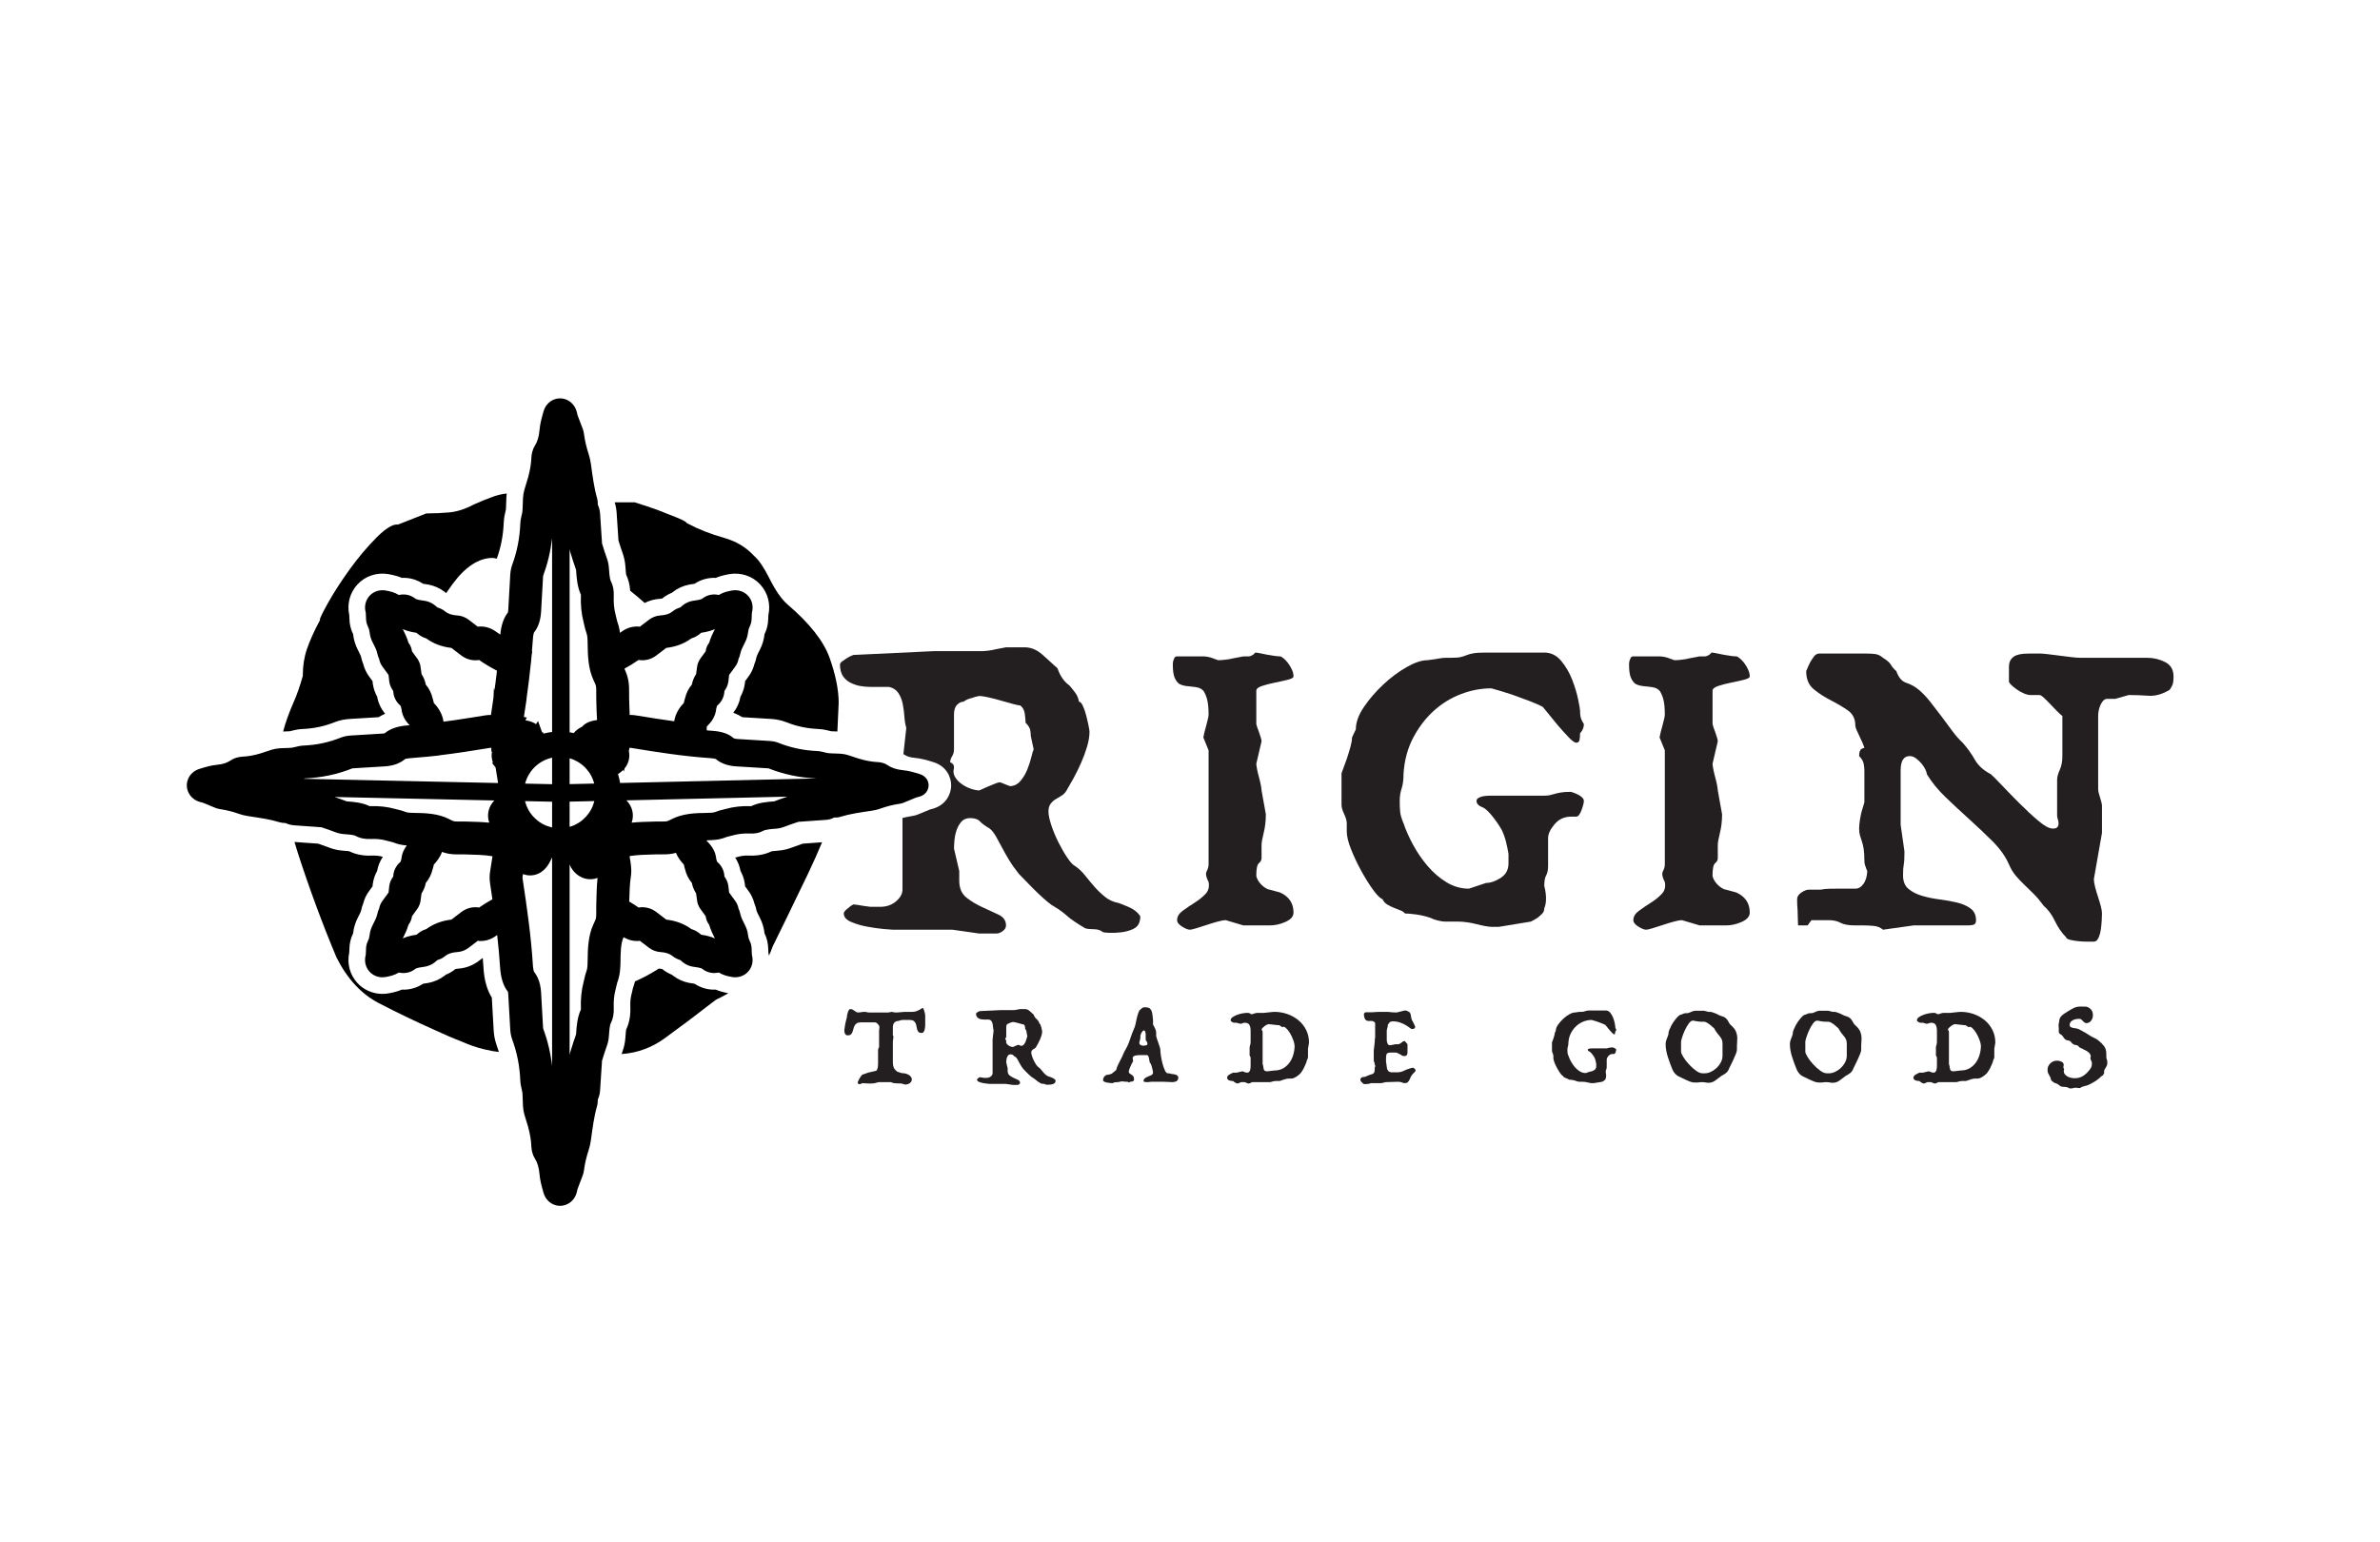 <?xml version="1.0" encoding="UTF-8" standalone="no"?>
<svg
   xmlns:dc="http://purl.org/dc/elements/1.1/"
   xmlns:cc="http://creativecommons.org/ns#"
   xmlns:rdf="http://www.w3.org/1999/02/22-rdf-syntax-ns#"
   xmlns:svg="http://www.w3.org/2000/svg"
   xmlns="http://www.w3.org/2000/svg"
   viewBox="0 0 816 528.845"
   height="528.845"
   width="816"
   xml:space="preserve"
   id="svg2"
   version="1.1"><defs
     id="defs6"><clipPath
       id="clipPath18"
       clipPathUnits="userSpaceOnUse"><path
         id="path16"
         d="M 0,396.634 H 612 V 0 H 0 Z" /></clipPath></defs><g
     transform="matrix(1.333,0,0,-1.333,0,528.845)"
     id="g10"><g
       id="g12"><g
         clip-path="url(#clipPath18)"
         id="g14"><g
           transform="translate(259.732,194.504)"
           id="g20"><path
             id="path22"
             style="fill:#231f20;fill-opacity:1;fill-rule:nonzero;stroke:none"
             d="m 0,0 -2.218,0.887 -0.235,0.094 c -0.411,0 -0.881,-0.122 -1.412,-0.368 -0.533,-0.245 -1.126,-0.491 -1.779,-0.736 -0.683,-0.304 -1.366,-0.608 -2.049,-0.91 -0.053,-0.024 -0.107,-0.048 -0.16,-0.071 -0.573,0 -1.289,0.141 -2.148,0.429 -0.858,0.285 -1.656,0.694 -2.392,1.227 -0.737,0.531 -1.31,1.145 -1.718,1.841 -0.41,0.694 -0.491,1.451 -0.246,2.269 0,0.41 -0.042,0.675 -0.122,0.799 -0.083,0.122 -0.206,0.264 -0.369,0.429 l -0.491,0.245 c 0,0.491 0.164,1.001 0.491,1.534 0.327,0.531 0.491,1.123 0.491,1.78 v 2.085 4.786 2.086 c 0,1.144 0.265,1.983 0.798,2.516 0.531,0.531 1.083,0.798 1.657,0.798 0.571,0.408 1.104,0.675 1.595,0.797 0.49,0.122 0.939,0.265 1.349,0.429 0.409,0.081 0.777,0.163 1.105,0.246 0.178,0 0.412,-0.022 0.671,-0.054 0.455,-0.057 1.019,-0.158 1.721,-0.314 1.105,-0.245 2.209,-0.533 3.314,-0.86 1.104,-0.327 2.127,-0.613 3.068,-0.859 C 1.86,20.861 2.454,20.738 2.7,20.738 3.354,20.247 3.743,19.511 3.866,18.529 3.988,17.548 4.05,16.811 4.05,16.32 4.704,15.664 5.093,15.072 5.216,14.541 5.338,14.008 5.4,13.455 5.4,12.884 L 6.135,9.449 C 5.971,9.121 5.768,8.446 5.522,7.424 5.277,6.399 4.928,5.337 4.479,4.233 4.029,3.128 3.436,2.147 2.7,1.288 2.136,0.629 1.472,0.228 0.714,0.075 0.484,0.028 0.248,0 0,0 m 33.561,-33.561 c -0.042,0.203 -0.306,0.552 -0.797,1.043 -0.573,0.571 -1.392,1.083 -2.454,1.533 -1.064,0.449 -1.841,0.756 -2.332,0.921 -1.309,0.245 -2.454,0.755 -3.435,1.534 -0.982,0.776 -1.903,1.656 -2.762,2.638 -0.859,0.981 -1.677,1.963 -2.454,2.945 -0.778,0.982 -1.656,1.798 -2.638,2.454 -0.491,0.246 -1.126,0.94 -1.902,2.087 -0.779,1.144 -1.534,2.454 -2.27,3.926 -0.736,1.472 -1.35,2.945 -1.841,4.418 -0.491,1.472 -0.736,2.657 -0.736,3.558 0,0.817 0.184,1.473 0.552,1.963 0.368,0.491 0.798,0.878 1.289,1.166 0.491,0.286 1,0.592 1.534,0.921 0.53,0.325 0.96,0.776 1.288,1.35 0.491,0.816 1.083,1.859 1.779,3.128 0.694,1.268 1.35,2.597 1.964,3.988 0.613,1.391 1.124,2.78 1.534,4.172 0.408,1.391 0.613,2.658 0.613,3.805 0,0.245 -0.083,0.776 -0.246,1.595 -0.164,0.817 -0.367,1.697 -0.613,2.639 -0.245,0.939 -0.533,1.757 -0.859,2.453 -0.328,0.694 -0.655,1.044 -0.982,1.044 -0.164,0.898 -0.49,1.675 -0.981,2.331 -0.491,0.654 -0.982,1.267 -1.473,1.841 -1.392,0.981 -2.414,2.453 -3.067,4.417 -1.147,1.062 -2.436,2.228 -3.866,3.497 -1.432,1.268 -2.966,1.903 -4.602,1.903 H -0.981 C -1.882,35.543 -2.741,35.38 -3.558,35.217 -4.214,35.053 -4.867,34.93 -5.521,34.85 -6.177,34.767 -6.626,34.726 -6.871,34.726 H -19.51 l -20.739,-0.981 c -0.655,-0.245 -1.226,-0.533 -1.717,-0.859 -0.156,-0.093 -0.293,-0.203 -0.443,-0.303 -0.244,-0.162 -0.495,-0.317 -0.723,-0.495 -0.368,-0.288 -0.552,-0.552 -0.552,-0.797 0,-0.299 0.016,-0.582 0.045,-0.852 0.065,-0.61 0.211,-1.14 0.426,-1.601 0.08,-0.173 0.164,-0.341 0.265,-0.493 0.491,-0.735 1.123,-1.309 1.902,-1.717 0.046,-0.025 0.097,-0.039 0.143,-0.062 0.737,-0.372 1.525,-0.644 2.373,-0.797 0.899,-0.165 1.798,-0.246 2.699,-0.246 h 4.786 c 1.062,-0.245 1.86,-0.778 2.392,-1.594 0.532,-0.82 0.9,-1.74 1.105,-2.762 0.203,-1.023 0.347,-2.107 0.429,-3.252 0.081,-1.146 0.246,-2.127 0.491,-2.945 l -0.748,-6.731 c 0.099,-0.06 0.197,-0.11 0.295,-0.177 0.622,-0.419 1.425,-0.665 2.526,-0.775 0.833,-0.083 1.63,-0.217 2.368,-0.397 0.803,-0.197 1.619,-0.429 2.569,-0.73 h 10e-4 c 3.435,-1.089 4.588,-3.979 4.531,-6.124 -0.061,-2.153 -1.385,-4.989 -4.918,-5.905 l -0.462,-0.113 c -0.448,-0.181 -0.969,-0.398 -1.49,-0.614 l -1.17,-0.485 c -0.285,-0.128 -1.062,-0.476 -2.126,-0.632 -0.815,-0.121 -1.596,-0.282 -2.357,-0.478 v -5.553 -12.884 c 0,-1.064 -0.552,-2.067 -1.657,-3.007 -1.104,-0.941 -2.475,-1.411 -4.11,-1.411 h -2.455 c -0.655,0.081 -1.269,0.164 -1.84,0.245 -0.491,0.081 -0.982,0.163 -1.473,0.246 -0.491,0.081 -0.859,0.123 -1.105,0.123 -0.49,-0.245 -0.901,-0.533 -1.226,-0.859 -0.329,-0.245 -0.614,-0.491 -0.86,-0.736 -0.245,-0.246 -0.367,-0.491 -0.367,-0.737 0,-0.901 0.613,-1.616 1.84,-2.147 1.227,-0.531 2.596,-0.94 4.111,-1.227 1.512,-0.286 2.945,-0.491 4.295,-0.614 1.35,-0.123 2.147,-0.184 2.392,-0.184 h 4.786 2.086 5.768 2.7 l 6.871,-0.981 h 4.417 c 0.491,0 1.022,0.205 1.596,0.613 0.571,0.41 0.859,0.901 0.859,1.472 0,1.228 -0.635,2.148 -1.902,2.762 -1.27,0.613 -2.638,1.246 -4.111,1.902 -1.473,0.653 -2.844,1.472 -4.111,2.454 -1.269,0.981 -1.902,2.454 -1.902,4.418 v 2.453 l -1.35,5.768 c 0,0.571 0.041,1.307 0.123,2.209 0.081,0.899 0.265,1.758 0.552,2.576 0.286,0.817 0.695,1.534 1.227,2.147 0.532,0.615 1.288,0.921 2.271,0.921 1.144,0 1.982,-0.288 2.515,-0.859 0.531,-0.573 1.369,-1.186 2.516,-1.84 0.571,-0.491 1.104,-1.166 1.595,-2.025 0.49,-0.859 1.001,-1.8 1.534,-2.822 0.531,-1.025 1.144,-2.108 1.84,-3.252 0.694,-1.147 1.534,-2.332 2.516,-3.559 0.736,-0.736 1.534,-1.555 2.393,-2.454 0.859,-0.901 1.718,-1.76 2.577,-2.577 0.858,-0.819 1.657,-1.534 2.392,-2.147 0.737,-0.614 1.35,-1.044 1.841,-1.289 1.227,-0.736 2.289,-1.515 3.19,-2.331 0.9,-0.819 2.455,-1.881 4.664,-3.19 0.571,-0.164 1.328,-0.246 2.27,-0.246 0.939,0 1.697,-0.245 2.27,-0.737 0.162,-0.08 0.694,-0.141 1.595,-0.183 0.899,-0.041 1.902,0 3.006,0.122 1.105,0.123 2.127,0.39 3.068,0.798 0.94,0.41 1.534,1.064 1.779,1.963 0.163,0.654 0.225,1.084 0.184,1.289" /></g><g
           transform="translate(324.602,220.273)"
           id="g24"><path
             id="path26"
             style="fill:#231f20;fill-opacity:1;fill-rule:nonzero;stroke:none"
             d="M 0,0 C 0.981,0.326 2.086,0.613 3.313,0.859 4.54,1.104 5.644,1.35 6.627,1.595 7.608,1.841 8.099,2.126 8.099,2.454 8.099,3.025 7.955,3.62 7.669,4.234 7.382,4.847 7.056,5.399 6.687,5.89 6.319,6.381 5.93,6.789 5.522,7.118 5.112,7.443 4.826,7.608 4.663,7.608 4.335,7.608 3.865,7.648 3.252,7.731 2.638,7.811 2.004,7.915 1.35,8.037 0.694,8.16 0.08,8.283 -0.491,8.406 -1.064,8.528 -1.472,8.59 -1.718,8.59 L -2.209,8.099 C -2.7,7.771 -3.11,7.608 -3.436,7.608 h -1.35 C -5.687,7.443 -6.546,7.28 -7.362,7.118 -8.019,6.952 -8.712,6.83 -9.449,6.749 c -0.736,-0.082 -1.349,-0.122 -1.84,-0.122 -0.491,0.162 -0.941,0.325 -1.349,0.491 -0.411,0.162 -0.841,0.285 -1.289,0.367 -0.45,0.081 -0.84,0.123 -1.166,0.123 h -4.417 -2.332 c -0.328,0 -0.552,-0.123 -0.675,-0.368 -0.123,-0.246 -0.226,-0.491 -0.307,-0.737 -0.082,-0.327 -0.122,-0.655 -0.122,-0.981 0,-1.555 0.163,-2.7 0.49,-3.435 0.327,-0.737 0.737,-1.27 1.228,-1.596 0.491,-0.245 1.021,-0.41 1.595,-0.491 0.571,-0.083 1.123,-0.143 1.656,-0.184 0.532,-0.042 1.043,-0.122 1.534,-0.245 0.491,-0.123 0.94,-0.389 1.35,-0.798 0.409,-0.574 0.736,-1.33 0.981,-2.27 0.246,-0.942 0.369,-2.23 0.369,-3.865 0,-0.328 -0.083,-0.798 -0.245,-1.412 -0.166,-0.613 -0.329,-1.248 -0.491,-1.902 -0.246,-0.818 -0.451,-1.678 -0.614,-2.576 l 1.35,-3.313 v -17.794 -8.222 -3.312 c 0,-0.574 -0.165,-1.166 -0.491,-1.779 -0.328,-0.615 -0.164,-1.534 0.491,-2.762 0.246,-1.227 -0.021,-2.251 -0.798,-3.068 -0.778,-0.818 -1.718,-1.576 -2.822,-2.269 -1.105,-0.696 -2.128,-1.392 -3.068,-2.087 -0.942,-0.696 -1.411,-1.493 -1.411,-2.392 0,-0.572 0.43,-1.124 1.289,-1.657 0.859,-0.531 1.534,-0.798 2.025,-0.798 0.244,0 0.776,0.123 1.594,0.369 0.817,0.245 1.718,0.532 2.7,0.859 0.981,0.327 1.921,0.613 2.822,0.859 0.9,0.245 1.595,0.368 2.086,0.368 l 4.54,-1.35 h 2.332 2.332 2.085 c 1.391,0 2.761,0.307 4.111,0.92 1.35,0.613 2.025,1.412 2.025,2.393 0,2.372 -1.147,4.089 -3.436,5.154 l -2.7,0.736 c -0.245,0 -0.573,0.123 -0.982,0.369 -0.41,0.244 -0.797,0.551 -1.165,0.919 -0.369,0.369 -0.675,0.777 -0.92,1.228 -0.246,0.449 -0.368,0.838 -0.368,1.165 0,1.719 0.224,2.761 0.675,3.129 0.448,0.368 0.675,0.798 0.675,1.289 v 3.436 c 0,0.571 0.184,1.595 0.551,3.068 0.368,1.472 0.552,3.068 0.552,4.785 l -1.103,6.136 c 0,0.245 -0.062,0.693 -0.185,1.35 -0.122,0.654 -0.287,1.349 -0.49,2.085 -0.206,0.737 -0.369,1.43 -0.491,2.087 -0.124,0.654 -0.184,1.104 -0.184,1.349 l 1.35,5.768 c 0,0.245 -0.083,0.613 -0.246,1.104 -0.165,0.491 -0.328,0.982 -0.491,1.472 -0.245,0.572 -0.45,1.186 -0.613,1.841 v 8.59 c 0,0.49 0.49,0.9 1.472,1.227" /></g><g
           transform="translate(361.003,197.818)"
           id="g28"><path
             id="path30"
             style="fill:#231f20;fill-opacity:1;fill-rule:nonzero;stroke:none"
             d="m 0,0 c 0.246,3.436 1.083,6.503 2.515,9.203 1.431,2.699 3.191,4.989 5.277,6.871 2.086,1.882 4.417,3.314 6.994,4.296 2.577,0.981 5.173,1.472 7.793,1.472 1.797,-0.491 3.558,-1.024 5.276,-1.595 1.39,-0.491 2.841,-1.024 4.356,-1.596 1.513,-0.573 2.719,-1.103 3.62,-1.594 1.39,-1.718 2.657,-3.273 3.804,-4.664 0.981,-1.146 1.921,-2.189 2.822,-3.129 0.9,-0.941 1.554,-1.411 1.964,-1.411 0.491,0 0.776,0.264 0.859,0.798 0.081,0.531 0.123,1.083 0.123,1.657 0.408,0.408 0.693,0.898 0.859,1.472 0.08,0.326 0.122,0.613 0.122,0.859 -0.165,0.245 -0.328,0.53 -0.491,0.859 -0.165,0.325 -0.288,0.675 -0.368,1.043 -0.083,0.368 -0.122,0.878 -0.122,1.533 0,0.327 -0.166,1.289 -0.491,2.884 -0.329,1.596 -0.841,3.292 -1.534,5.093 -0.696,1.799 -1.638,3.414 -2.822,4.847 -1.188,1.43 -2.639,2.147 -4.357,2.147 h -3.436 -2.331 -4.418 -4.785 c -1.473,0 -2.559,-0.061 -3.252,-0.184 -0.696,-0.123 -1.288,-0.287 -1.779,-0.491 -0.491,-0.205 -1.004,-0.368 -1.534,-0.491 -0.534,-0.122 -1.412,-0.184 -2.639,-0.184 h -1.349 c -0.329,0 -0.737,-0.042 -1.227,-0.122 C 8.958,29.49 8.467,29.408 7.976,29.327 7.403,29.245 6.789,29.162 6.135,29.082 c -1.473,0 -3.251,-0.595 -5.338,-1.779 -2.085,-1.188 -4.091,-2.681 -6.013,-4.48 -1.923,-1.799 -3.579,-3.723 -4.969,-5.766 -1.393,-2.047 -2.086,-3.969 -2.086,-5.768 l -0.982,-2.086 c 0,-0.656 -0.144,-1.494 -0.43,-2.516 -0.287,-1.023 -0.594,-2.025 -0.92,-3.006 -0.41,-1.147 -0.859,-2.373 -1.35,-3.681 v -3.313 -4.786 c 0,-0.656 0.224,-1.454 0.675,-2.393 0.449,-0.941 0.675,-1.739 0.675,-2.393 v -2.086 c 0,-1.227 0.369,-2.761 1.104,-4.601 0.737,-1.841 1.596,-3.662 2.578,-5.461 0.981,-1.801 1.982,-3.417 3.006,-4.847 1.022,-1.433 1.86,-2.271 2.515,-2.516 0.246,-0.573 0.633,-1.024 1.166,-1.349 0.532,-0.328 1.105,-0.614 1.718,-0.859 0.613,-0.246 1.185,-0.472 1.718,-0.675 0.531,-0.206 0.92,-0.472 1.166,-0.798 0.654,0 1.595,-0.082 2.822,-0.246 1.228,-0.164 2.454,-0.45 3.681,-0.859 0.654,-0.327 1.35,-0.573 2.087,-0.735 0.735,-0.166 1.307,-0.246 1.718,-0.246 h 3.313 c 0.735,0 1.534,-0.061 2.393,-0.184 0.858,-0.123 1.675,-0.286 2.454,-0.491 0.776,-0.203 1.513,-0.368 2.209,-0.491 0.693,-0.122 1.205,-0.184 1.534,-0.184 h 1.963 l 8.221,1.35 c 0.654,0.326 1.228,0.654 1.718,0.981 0.408,0.327 0.798,0.675 1.166,1.044 0.368,0.368 0.552,0.838 0.552,1.411 0.245,0.571 0.388,1.206 0.43,1.901 0.04,0.695 0.018,1.329 -0.062,1.903 -0.082,0.654 -0.205,1.308 -0.368,1.963 0,1.227 0.163,2.126 0.491,2.699 0.326,0.572 0.491,1.391 0.491,2.455 v 3.681 3.436 c 0,1.063 0.552,2.249 1.656,3.559 1.104,1.307 2.516,1.963 4.234,1.963 h 1.35 c 0.491,0 0.94,0.552 1.35,1.657 0.408,1.104 0.613,1.901 0.613,2.392 0,0.326 -0.184,0.654 -0.552,0.983 -0.368,0.325 -0.757,0.571 -1.166,0.735 -0.491,0.246 -1.024,0.449 -1.595,0.614 -1.147,0 -2.046,-0.061 -2.7,-0.184 -0.656,-0.123 -1.186,-0.246 -1.595,-0.368 -0.411,-0.123 -0.798,-0.226 -1.166,-0.307 -0.368,-0.082 -0.839,-0.123 -1.411,-0.123 h -2.331 -5.89 -5.399 c -0.737,0 -1.393,-0.042 -1.964,-0.123 -0.491,-0.082 -0.92,-0.226 -1.289,-0.429 -0.368,-0.205 -0.552,-0.472 -0.552,-0.798 0,-0.736 0.571,-1.309 1.718,-1.717 0.654,-0.329 1.451,-1.085 2.393,-2.271 0.94,-1.186 1.737,-2.352 2.393,-3.497 0.491,-1.064 0.859,-2.107 1.104,-3.129 0.246,-1.024 0.449,-2.024 0.613,-3.007 v -2.454 c 0,-1.637 -0.674,-2.883 -2.024,-3.742 -1.35,-0.86 -2.597,-1.289 -3.742,-1.289 l -4.418,-1.472 c -2.046,0 -3.969,0.552 -5.768,1.657 -1.8,1.104 -3.416,2.494 -4.847,4.172 -1.432,1.676 -2.679,3.497 -3.743,5.461 -1.063,1.963 -1.882,3.803 -2.453,5.521 -0.491,1.145 -0.779,2.106 -0.859,2.884 -0.083,0.777 -0.123,1.737 -0.123,2.883 0,1.145 0.163,2.209 0.491,3.191 C -0.165,-2.945 0,-1.638 0,0" /></g><g
           transform="translate(441.949,220.273)"
           id="g32"><path
             id="path34"
             style="fill:#231f20;fill-opacity:1;fill-rule:nonzero;stroke:none"
             d="M 0,0 C 0.981,0.326 2.086,0.613 3.313,0.859 4.54,1.104 5.644,1.35 6.627,1.595 7.608,1.841 8.099,2.126 8.099,2.454 8.099,3.025 7.955,3.62 7.669,4.234 7.382,4.847 7.056,5.399 6.687,5.89 6.319,6.381 5.93,6.789 5.522,7.118 5.112,7.443 4.826,7.608 4.663,7.608 4.335,7.608 3.865,7.648 3.252,7.731 2.638,7.811 2.004,7.915 1.35,8.037 0.694,8.16 0.08,8.283 -0.491,8.406 -1.064,8.528 -1.472,8.59 -1.718,8.59 L -2.209,8.099 C -2.7,7.771 -3.11,7.608 -3.436,7.608 h -1.35 C -5.687,7.443 -6.546,7.28 -7.362,7.118 -8.019,6.952 -8.712,6.83 -9.449,6.749 c -0.736,-0.082 -1.35,-0.122 -1.841,-0.122 -0.49,0.162 -0.94,0.325 -1.349,0.491 -0.411,0.162 -0.84,0.285 -1.288,0.367 -0.451,0.081 -0.841,0.123 -1.166,0.123 h -4.418 -2.331 c -0.328,0 -0.553,-0.123 -0.675,-0.368 -0.123,-0.246 -0.226,-0.491 -0.307,-0.737 -0.083,-0.327 -0.123,-0.655 -0.123,-0.981 0,-1.555 0.163,-2.7 0.491,-3.435 0.326,-0.737 0.736,-1.27 1.227,-1.596 0.491,-0.245 1.022,-0.41 1.596,-0.491 0.571,-0.083 1.123,-0.143 1.656,-0.184 0.532,-0.042 1.043,-0.122 1.534,-0.245 0.491,-0.123 0.94,-0.389 1.35,-0.798 0.408,-0.574 0.735,-1.33 0.981,-2.27 0.246,-0.942 0.369,-2.23 0.369,-3.865 0,-0.328 -0.083,-0.798 -0.246,-1.412 -0.165,-0.613 -0.328,-1.248 -0.491,-1.902 -0.245,-0.818 -0.45,-1.678 -0.613,-2.576 l 1.35,-3.313 v -17.794 -8.222 -3.312 c 0,-0.574 -0.166,-1.166 -0.491,-1.779 -0.329,-0.615 -0.165,-1.534 0.491,-2.762 0.245,-1.227 -0.021,-2.251 -0.798,-3.068 -0.778,-0.818 -1.718,-1.576 -2.823,-2.269 -1.104,-0.696 -2.128,-1.392 -3.067,-2.087 -0.942,-0.696 -1.411,-1.493 -1.411,-2.392 0,-0.572 0.429,-1.124 1.288,-1.657 0.859,-0.531 1.534,-0.798 2.025,-0.798 0.245,0 0.776,0.123 1.595,0.369 0.816,0.245 1.718,0.532 2.7,0.859 0.981,0.327 1.921,0.613 2.822,0.859 0.899,0.245 1.595,0.368 2.086,0.368 l 4.54,-1.35 h 2.332 2.332 2.085 c 1.391,0 2.761,0.307 4.111,0.92 1.35,0.613 2.025,1.412 2.025,2.393 0,2.372 -1.147,4.089 -3.436,5.154 l -2.7,0.736 c -0.245,0 -0.573,0.123 -0.982,0.369 -0.41,0.244 -0.797,0.551 -1.165,0.919 -0.369,0.369 -0.675,0.777 -0.92,1.228 -0.246,0.449 -0.368,0.838 -0.368,1.165 0,1.719 0.224,2.761 0.675,3.129 0.448,0.368 0.675,0.798 0.675,1.289 v 3.436 c 0,0.571 0.184,1.595 0.551,3.068 0.368,1.472 0.552,3.068 0.552,4.785 l -1.103,6.136 c 0,0.245 -0.062,0.693 -0.185,1.35 -0.122,0.654 -0.287,1.349 -0.49,2.085 -0.206,0.737 -0.369,1.43 -0.491,2.087 -0.124,0.654 -0.184,1.104 -0.184,1.349 l 1.35,5.768 c 0,0.245 -0.083,0.613 -0.246,1.104 -0.165,0.491 -0.328,0.982 -0.491,1.472 -0.245,0.572 -0.45,1.186 -0.613,1.841 v 8.59 c 0,0.49 0.49,0.9 1.472,1.227" /></g><g
           transform="translate(556.901,226.409)"
           id="g36"><path
             id="path38"
             style="fill:#231f20;fill-opacity:1;fill-rule:nonzero;stroke:none"
             d="m 0,0 c -1.432,0.737 -2.966,1.104 -4.602,1.104 h -17.056 c -0.736,0 -1.576,0.062 -2.515,0.184 -0.942,0.124 -1.923,0.246 -2.946,0.369 -1.023,0.122 -2.005,0.245 -2.944,0.368 -0.942,0.122 -1.7,0.184 -2.271,0.184 h -2.331 c -0.491,0 -1.065,-0.021 -1.718,-0.062 -0.656,-0.042 -1.269,-0.164 -1.841,-0.368 -0.573,-0.205 -1.042,-0.551 -1.411,-1.042 -0.368,-0.491 -0.552,-1.147 -0.552,-1.964 v -3.804 c 0,-0.165 0.184,-0.43 0.552,-0.797 0.369,-0.369 0.838,-0.758 1.411,-1.166 0.572,-0.41 1.185,-0.758 1.841,-1.043 0.653,-0.288 1.227,-0.43 1.718,-0.43 h 2.331 c 0.246,0 0.633,-0.245 1.166,-0.736 0.531,-0.491 1.084,-1.043 1.657,-1.656 0.571,-0.615 1.144,-1.209 1.717,-1.78 0.572,-0.574 1.023,-0.982 1.35,-1.227 v -10.308 c 0,-1.391 -0.226,-2.577 -0.675,-3.558 -0.45,-0.982 -0.675,-1.841 -0.675,-2.578 v -9.203 c 0,-0.244 0.062,-0.552 0.184,-0.919 0.123,-0.369 0.185,-0.737 0.185,-1.105 0,-0.369 -0.104,-0.675 -0.307,-0.92 -0.205,-0.246 -0.594,-0.368 -1.166,-0.368 -0.901,0 -2.128,0.654 -3.681,1.963 -1.555,1.308 -3.172,2.801 -4.847,4.479 -1.678,1.675 -3.212,3.251 -4.602,4.724 -1.392,1.473 -2.331,2.412 -2.822,2.823 -1.883,0.981 -3.252,2.227 -4.111,3.742 -0.859,1.513 -1.901,2.964 -3.129,4.356 -0.901,0.817 -1.801,1.84 -2.7,3.068 -0.901,1.227 -1.84,2.494 -2.822,3.804 -0.981,1.307 -1.944,2.556 -2.883,3.742 -0.942,1.186 -1.903,2.188 -2.884,3.007 -0.982,0.817 -2.046,1.411 -3.191,1.779 -1.147,0.369 -2.005,1.369 -2.577,3.007 -0.655,0.571 -1.125,1.124 -1.411,1.656 -0.287,0.532 -0.962,1.124 -2.024,1.779 -0.656,0.572 -1.35,0.9 -2.087,0.983 -0.735,0.08 -1.637,0.122 -2.699,0.122 h -11.535 c -0.573,0 -1.043,-0.246 -1.411,-0.737 -0.368,-0.49 -0.717,-1.023 -1.043,-1.594 -0.328,-0.656 -0.656,-1.393 -0.982,-2.209 0,-2.046 0.654,-3.601 1.964,-4.663 1.307,-1.064 2.76,-2.006 4.356,-2.823 1.595,-0.818 3.046,-1.677 4.356,-2.576 1.308,-0.901 1.963,-2.209 1.963,-3.927 0,-0.245 0.102,-0.614 0.307,-1.104 0.204,-0.491 0.449,-1.025 0.736,-1.596 0.286,-0.574 0.553,-1.147 0.798,-1.718 0.246,-0.573 0.409,-1.024 0.491,-1.35 -0.245,0 -0.491,-0.082 -0.736,-0.245 -0.41,-0.246 -0.614,-0.859 -0.614,-1.841 0.654,-0.656 1.043,-1.31 1.165,-1.963 0.124,-0.656 0.185,-1.227 0.185,-1.718 v -8.221 c -0.245,-0.82 -0.491,-1.638 -0.736,-2.455 -0.165,-0.655 -0.307,-1.392 -0.43,-2.209 -0.123,-0.818 -0.184,-1.514 -0.184,-2.085 0,-0.657 0.061,-1.208 0.184,-1.657 0.123,-0.451 0.285,-0.963 0.491,-1.534 0.204,-0.573 0.368,-1.248 0.49,-2.025 0.124,-0.778 0.185,-1.779 0.185,-3.006 0,-0.656 0.123,-1.227 0.368,-1.718 0.08,-0.328 0.203,-0.656 0.368,-0.982 0,-0.245 -0.042,-0.635 -0.122,-1.165 -0.083,-0.534 -0.246,-1.044 -0.491,-1.534 -0.246,-0.491 -0.573,-0.921 -0.983,-1.288 -0.41,-0.369 -0.901,-0.553 -1.472,-0.553 h -5.092 c -1.105,0 -1.883,-0.021 -2.332,-0.062 -0.45,-0.042 -0.696,-0.06 -0.736,-0.06 -0.042,0 -0.123,-0.022 -0.245,-0.062 -0.123,-0.042 -0.411,-0.062 -0.86,-0.062 h -2.638 c -0.573,0 -1.227,-0.245 -1.963,-0.735 -0.736,-0.491 -1.105,-1.065 -1.105,-1.719 0,-0.981 0.041,-1.923 0.124,-2.822 0,-0.736 0.019,-1.494 0.061,-2.27 0.04,-0.777 0.061,-1.329 0.061,-1.657 h 2.454 l 0.982,1.35 h 4.418 c 1.227,0 2.248,-0.226 3.068,-0.675 0.816,-0.449 2.085,-0.675 3.803,-0.675 h 2.332 c 0.571,0 1.349,-0.04 2.331,-0.122 0.982,-0.081 1.799,-0.409 2.455,-0.982 l 7.853,1.104 h 13.989 c 0.571,0 1.062,0.062 1.472,0.184 0.408,0.123 0.614,0.512 0.614,1.166 0,1.308 -0.471,2.31 -1.411,3.006 -0.942,0.695 -2.108,1.207 -3.497,1.534 -1.393,0.327 -2.884,0.593 -4.48,0.798 -1.594,0.204 -3.088,0.51 -4.478,0.921 -1.392,0.408 -2.558,1 -3.497,1.778 -0.942,0.777 -1.412,1.942 -1.412,3.497 0,1.228 0.062,2.149 0.184,2.762 0.123,0.613 0.184,1.737 0.184,3.374 l -0.981,6.872 v 4.786 9.203 c 0,2.454 0.776,3.681 2.331,3.681 0.572,0 1.124,-0.205 1.657,-0.613 0.531,-0.411 1.001,-0.859 1.411,-1.35 0.408,-0.491 0.736,-1.003 0.982,-1.534 0.245,-0.533 0.368,-0.92 0.368,-1.165 1.227,-2.046 2.841,-4.031 4.847,-5.952 2.004,-1.923 4.05,-3.825 6.135,-5.706 2.087,-1.883 4.069,-3.764 5.952,-5.644 1.88,-1.884 3.271,-3.847 4.172,-5.89 0.491,-1.147 1.083,-2.129 1.779,-2.946 0.694,-0.818 1.43,-1.595 2.209,-2.331 0.776,-0.737 1.574,-1.515 2.393,-2.332 0.817,-0.819 1.676,-1.84 2.577,-3.068 1.145,-0.981 2.105,-2.291 2.884,-3.926 0.776,-1.636 1.737,-3.026 2.883,-4.173 0,-0.245 0.307,-0.448 0.92,-0.613 0.614,-0.163 1.329,-0.286 2.148,-0.368 0.817,-0.081 1.614,-0.123 2.393,-0.123 h 1.656 c 0.491,0 0.878,0.307 1.166,0.92 0.286,0.614 0.491,1.331 0.614,2.148 0.123,0.819 0.203,1.637 0.245,2.454 0.041,0.817 0.062,1.39 0.062,1.718 0,0.491 -0.104,1.124 -0.307,1.902 -0.206,0.777 -0.451,1.595 -0.737,2.454 -0.287,0.859 -0.532,1.697 -0.736,2.516 -0.205,0.817 -0.307,1.472 -0.307,1.963 l 2.087,11.903 v 6.872 c 0,0.491 -0.166,1.227 -0.491,2.208 -0.329,0.982 -0.491,1.718 -0.491,2.209 v 5.768 7.24 0.981 4.786 c 0,1.062 0.224,2.065 0.675,3.007 0.448,0.939 1,1.41 1.657,1.41 h 2.085 l 3.436,0.982 c 1.636,0 3.332,-0.061 5.093,-0.184 1.758,-0.123 3.578,0.388 5.46,1.534 0.491,0.736 0.777,1.328 0.859,1.779 0.081,0.449 0.123,1.001 0.123,1.657 C 2.148,-1.963 1.431,-0.737 0,0" /></g><g
           transform="translate(158.975,259.139)"
           id="g40"><path
             id="path42"
             style="fill:#000000;fill-opacity:1;fill-rule:nonzero;stroke:none"
             d="m 0,0 0.081,-1.184 c 0.006,-0.085 0.011,-0.172 0.016,-0.258 0.355,-1.161 0.682,-2.157 0.998,-3.041 0.32,-0.889 0.701,-2.124 0.801,-3.777 0.077,-1.258 0.151,-1.789 0.188,-1.99 0.585,-1.233 0.923,-2.59 1.026,-4.119 1.283,-1.007 2.53,-2.061 3.726,-3.148 1.187,0.608 2.491,0.974 3.786,1.05 0.564,0.035 0.759,0.125 0.761,0.126 0.943,0.792 1.9,1.224 2.439,1.435 0.102,0.083 0.203,0.163 0.305,0.241 1.204,0.933 2.64,1.58 4.145,1.866 0.395,0.076 0.807,0.137 1.22,0.195 l 0.105,0.014 c 0.026,0.004 0.049,0.007 0.07,0.01 1.645,1.089 3.517,1.607 5.471,1.515 0.41,0.178 0.828,0.33 1.249,0.454 0.672,0.201 1.362,0.361 2.167,0.505 3.017,0.524 6.02,-0.481 8.039,-2.69 1.917,-2.097 2.684,-5.01 2.068,-7.825 l -0.046,-0.973 c -0.016,-1.369 -0.334,-2.712 -0.943,-3.933 -0.007,-0.034 -0.012,-0.071 -0.016,-0.113 -0.15,-1.34 -0.559,-2.686 -1.181,-3.894 -0.298,-0.582 -0.794,-1.551 -0.862,-1.865 -0.114,-0.624 -0.299,-1.24 -0.55,-1.832 -0.3,-1.203 -0.836,-2.319 -1.595,-3.317 -0.266,-0.352 -0.529,-0.712 -0.79,-1.073 -0.056,-0.662 -0.229,-2.259 -1.192,-3.982 -0.262,-1.518 -0.894,-2.933 -1.854,-4.155 0.836,-0.314 1.61,-0.696 2.319,-1.145 0.93,-0.058 1.859,-0.114 2.788,-0.169 l 0.372,-0.022 c 1.444,-0.085 2.891,-0.171 4.337,-0.266 0.946,-0.06 2.382,-0.254 3.831,-0.836 2.627,-1.054 5.335,-1.625 8.278,-1.747 0.815,-0.033 1.469,-0.16 1.947,-0.266 0.334,-0.07 0.651,-0.148 0.968,-0.227 l 0.155,-0.039 c 0.062,-0.016 0.118,-0.031 0.17,-0.043 0.295,-0.025 0.639,-0.033 1.003,-0.043 l 0.192,-0.006 c 0.142,-0.004 0.279,-0.008 0.411,-0.012 l 0.335,7.373 c -10e-4,3.321 -0.795,7.264 -2.36,11.637 -1.531,4.259 -5.152,8.849 -10.763,13.639 -1.594,1.391 -3.135,3.609 -4.724,6.794 -1.359,2.714 -2.658,4.625 -3.857,5.677 l -0.132,0.129 c -2.012,2.164 -4.57,3.695 -7.603,4.552 -3.483,0.98 -6.616,2.208 -9.313,3.649 L 17.75,2.996 17.562,3.186 C 17.443,3.304 16.914,3.746 15.066,4.468 13.507,5.073 11.856,5.725 10.12,6.421 8.335,7.065 6.358,7.726 4.291,8.367 L -0.878,8.375 C -0.591,7.488 -0.418,6.538 -0.362,5.543 -0.254,3.697 -0.127,1.849 0,0" /></g><g
           transform="translate(73.442,208.574)"
           id="g44"><path
             id="path46"
             style="fill:#000000;fill-opacity:1;fill-rule:nonzero;stroke:none"
             d="m 0,0 c 0.418,0.012 0.776,0.021 1.103,0.048 l 0.316,0.081 c 0.316,0.079 0.635,0.157 0.959,0.226 0.335,0.073 1.051,0.228 1.951,0.266 2.943,0.122 5.653,0.694 8.283,1.749 1.443,0.579 2.883,0.774 3.838,0.835 1.304,0.085 2.619,0.164 3.934,0.242 l 0.395,0.024 c 1.054,0.061 2.105,0.124 3.154,0.19 0.526,0.333 1.091,0.631 1.691,0.891 -1.075,1.279 -1.78,2.786 -2.061,4.409 -0.973,1.741 -1.139,3.342 -1.191,3.983 -0.262,0.362 -0.527,0.723 -0.796,1.079 -0.743,0.977 -1.291,2.119 -1.589,3.309 -0.252,0.595 -0.438,1.216 -0.554,1.85 -0.067,0.302 -0.56,1.265 -0.854,1.841 -0.625,1.213 -1.034,2.558 -1.185,3.893 -0.005,0.046 -0.009,0.086 -0.016,0.12 -0.606,1.212 -0.925,2.555 -0.946,3.99 l -0.043,0.916 c -0.618,2.813 0.148,5.726 2.067,7.826 2.017,2.208 5.015,3.215 8.021,2.693 0.82,-0.146 1.515,-0.307 2.194,-0.51 0.415,-0.123 0.832,-0.274 1.241,-0.452 1.959,0.091 3.826,-0.426 5.47,-1.515 l 0.188,-0.026 c 0.4,-0.056 0.811,-0.117 1.217,-0.195 1.498,-0.285 2.937,-0.936 4.161,-1.883 0.093,-0.071 0.188,-0.146 0.284,-0.225 0.036,-0.015 0.072,-0.029 0.108,-0.044 0.547,0.813 1.088,1.58 1.635,2.32 3.286,4.445 6.742,6.699 10.272,6.699 l 0.378,-0.04 c 0.237,-0.051 0.471,-0.1 0.704,-0.149 1.079,2.956 1.666,6.001 1.792,9.303 0.033,0.84 0.165,1.513 0.229,1.837 0.081,0.403 0.153,0.722 0.226,1.041 0.04,0.177 0.095,0.405 0.114,0.523 0.029,0.336 0.039,0.782 0.051,1.254 l 0.003,0.123 c 0.016,0.581 0.03,1.12 0.06,1.653 0.019,0.345 0.05,0.689 0.091,1.028 -1.101,-0.109 -2.21,-0.358 -3.312,-0.743 -1.676,-0.589 -3.44,-1.303 -5.241,-2.12 -2.101,-1.135 -4.192,-1.806 -6.215,-1.996 -1.761,-0.168 -3.753,-0.258 -5.923,-0.267 l -7.268,-2.855 h -0.341 c -0.69,0 -2.269,-0.42 -5.084,-3.234 -2.441,-2.442 -4.779,-5.206 -6.949,-8.214 -2.19,-3.032 -4.074,-5.942 -5.6,-8.653 C 9.286,30.138 8.932,29.197 8.859,28.95 V 28.623 L 8.646,28.224 C 7.322,25.747 6.268,23.39 5.516,21.219 4.807,19.17 4.447,16.924 4.447,14.542 V 14.29 L 4.378,14.047 C 3.669,11.568 2.942,9.481 2.217,7.844 1.558,6.366 0.965,4.883 0.452,3.431 0.035,2.25 -0.326,1.092 -0.624,-0.019 c 0.147,0.005 0.293,0.009 0.44,0.013 z" /></g><g
           transform="translate(126.979,131.62)"
           id="g48"><path
             id="path50"
             style="fill:#000000;fill-opacity:1;fill-rule:nonzero;stroke:none"
             d="m 0,0 v 0.003 c -0.094,1.554 -0.178,3.103 -0.263,4.652 l -0.014,0.249 c -0.065,1.189 -0.13,2.377 -0.199,3.564 -1.243,2.018 -1.943,4.488 -2.137,7.529 -0.055,0.868 -0.12,1.761 -0.198,2.698 -0.368,-0.282 -0.736,-0.562 -1.105,-0.839 -1.501,-1.128 -3.345,-1.81 -5.193,-1.92 -0.564,-0.035 -0.759,-0.124 -0.761,-0.125 -0.947,-0.796 -1.902,-1.226 -2.44,-1.436 -0.099,-0.081 -0.199,-0.161 -0.301,-0.238 -1.21,-0.935 -2.646,-1.582 -4.146,-1.868 -0.399,-0.077 -0.81,-0.138 -1.222,-0.195 l -0.149,-0.021 c -0.01,-0.001 -0.018,-0.002 -0.027,-0.003 -1.645,-1.088 -3.524,-1.61 -5.47,-1.515 -0.408,-0.177 -0.823,-0.328 -1.24,-0.452 C -25.547,9.88 -26.242,9.718 -27.05,9.575 -27.571,9.484 -28.1,9.438 -28.624,9.438 h -0.004 c -2.46,0 -4.812,1.032 -6.455,2.831 -1.916,2.094 -2.682,5.006 -2.065,7.822 l 0.045,0.975 c 0.019,1.374 0.338,2.715 0.944,3.932 0.007,0.033 0.011,0.071 0.016,0.112 0.151,1.341 0.559,2.687 1.181,3.894 0.299,0.582 0.794,1.551 0.861,1.864 0.113,0.621 0.299,1.239 0.551,1.833 0.301,1.206 0.838,2.322 1.597,3.32 0.264,0.35 0.527,0.708 0.788,1.07 0.055,0.661 0.229,2.258 1.192,3.981 0.224,1.301 0.721,2.527 1.462,3.62 -0.077,0.021 -0.153,0.042 -0.228,0.063 -0.757,0.214 -1.638,0.299 -2.621,0.261 -2.148,-0.099 -4.095,0.276 -5.791,1.112 -0.208,0.032 -0.653,0.086 -1.535,0.143 -1.688,0.111 -2.937,0.527 -3.836,0.876 -0.768,0.299 -1.625,0.605 -2.614,0.935 l -1.32,0.095 c -1.613,0.121 -3.195,0.239 -4.78,0.34 0.29,-1.009 0.586,-1.975 0.891,-2.916 2.982,-9.208 6.318,-18.221 9.915,-26.79 2.749,-5.482 6.405,-9.431 10.867,-11.738 4.751,-2.463 9.521,-4.761 14.176,-6.83 2.577,-1.204 4.982,-2.235 7.181,-3.079 l 0.101,-0.043 C -6.326,-3.69 -4.384,-4.35 -2.333,-4.842 -0.928,-5.179 0.3,-5.401 1.334,-5.503 1.156,-4.897 0.963,-4.313 0.753,-3.744 0.235,-2.337 0.058,-0.932 0,0" /></g><g
           transform="translate(184.113,142.155)"
           id="g52"><path
             id="path54"
             style="fill:#000000;fill-opacity:1;fill-rule:nonzero;stroke:none"
             d="m 0,0 c -1.955,-0.087 -3.827,0.427 -5.47,1.515 -0.002,0 -0.003,0 -0.005,0 l -0.098,0.014 c -0.49,0.068 -0.9,0.129 -1.303,0.207 -1.496,0.285 -2.935,0.936 -4.158,1.881 -0.091,0.07 -0.186,0.146 -0.283,0.224 -0.538,0.211 -1.498,0.645 -2.475,1.456 h -10e-4 c -0.014,0 -0.228,0.075 -0.739,0.106 -0.043,0.003 -0.086,0.006 -0.13,0.01 -1.864,-1.203 -3.821,-2.267 -5.824,-3.166 -0.103,-0.046 -0.205,-0.091 -0.308,-0.136 -0.143,-0.593 -0.315,-1.161 -0.521,-1.715 -0.024,-0.092 -0.046,-0.2 -0.069,-0.307 l -0.03,-0.138 c -0.088,-0.393 -0.175,-0.774 -0.269,-1.136 -0.252,-0.968 -0.355,-2.065 -0.305,-3.263 0.09,-2.207 -0.259,-4.111 -1.067,-5.81 -0.036,-0.2 -0.111,-0.732 -0.187,-1.988 -0.101,-1.654 -0.482,-2.891 -0.803,-3.784 -0.063,-0.175 -0.126,-0.355 -0.191,-0.542 4.013,0.271 7.72,1.62 11.04,4.019 4.018,2.907 8.41,6.212 13.053,9.821 l 0.339,0.209 c 1.002,0.471 2.016,1.005 3.039,1.599 C 2.509,-0.791 1.872,-0.64 1.242,-0.452 0.822,-0.327 0.406,-0.175 0,0" /></g><g
           transform="translate(206.552,179.707)"
           id="g56"><path
             id="path58"
             style="fill:#000000;fill-opacity:1;fill-rule:nonzero;stroke:none"
             d="m 0,0 c -0.031,-0.002 -0.062,-0.005 -0.094,-0.007 -0.992,-0.33 -1.846,-0.635 -2.605,-0.931 -0.902,-0.35 -2.152,-0.767 -3.837,-0.877 -0.887,-0.058 -1.33,-0.111 -1.537,-0.143 -1.68,-0.829 -3.621,-1.203 -5.785,-1.114 -0.978,0.045 -1.859,-0.042 -2.631,-0.261 -0.309,-0.087 -0.636,-0.169 -0.967,-0.249 0.689,-1.057 1.153,-2.221 1.365,-3.431 0.973,-1.741 1.139,-3.34 1.192,-3.983 0.263,-0.363 0.527,-0.724 0.796,-1.08 0.744,-0.978 1.292,-2.12 1.59,-3.311 0.251,-0.594 0.437,-1.214 0.553,-1.848 0.067,-0.304 0.563,-1.273 0.86,-1.851 0.621,-1.205 1.029,-2.55 1.179,-3.886 0.005,-0.044 0.009,-0.083 0.016,-0.117 0.609,-1.219 0.927,-2.564 0.946,-3.995 l 0.044,-0.924 c 0.058,-0.267 0.102,-0.536 0.135,-0.804 0.348,0.705 0.65,1.442 0.906,2.209 l 0.098,0.236 c 0.518,1.035 1.639,3.32 3.366,6.86 1.725,3.54 3.584,7.388 5.574,11.536 1.352,2.825 2.601,5.615 3.73,8.327 C 3.738,0.278 2.588,0.193 1.437,0.107 Z" /></g><g
           transform="translate(187.154,195.952)"
           id="g60"><path
             id="path62"
             style="fill:#000000;fill-opacity:1;fill-rule:nonzero;stroke:none"
             d="m 0,0 -24.874,-0.572 -2.786,-0.064 c -0.124,0.782 -0.304,1.545 -0.538,2.284 0.527,0.33 0.967,0.691 1.337,1.069 l 0.142,-0.466 0.212,0.862 c 1.177,1.435 1.4,3.082 1.098,4.462 l 0.008,0.032 -0.004,0.015 c 0.06,0.261 0.119,0.521 0.171,0.781 0.109,0.015 0.19,0.017 0.355,-0.01 C -17.797,7.23 -11.362,6.227 -4.343,5.745 -3.583,5.693 -3.199,5.583 -3.059,5.534 -1.747,4.414 0.006,3.776 2.157,3.637 3.496,3.55 4.838,3.471 6.178,3.393 L 6.615,3.366 C 7.891,3.29 9.168,3.213 10.441,3.131 10.465,3.129 10.488,3.127 10.509,3.124 14.395,1.584 18.369,0.739 22.645,0.541 L 22.681,0.534 C 22.697,0.53 22.712,0.526 22.728,0.522 Z M 12.086,-5.325 C 12.04,-5.342 12.003,-5.357 11.972,-5.368 9.994,-5.499 7.918,-5.709 6.061,-6.602 3.744,-6.504 1.518,-6.748 -0.551,-7.333 -0.73,-7.384 -0.917,-7.428 -1.165,-7.488 c -0.582,-0.14 -1.306,-0.316 -2.01,-0.61 -0.48,-0.201 -1.445,-0.235 -2.327,-0.241 -2.813,-0.021 -6.045,-0.161 -8.797,-1.556 l -0.165,-0.083 c -0.496,-0.252 -0.924,-0.47 -1.237,-0.526 -0.309,-0.056 -1.016,-0.047 -1.532,-0.045 -0.433,0.004 -0.863,0.008 -1.275,-0.006 l -0.793,-0.02 c -1.762,-0.046 -3.569,-0.092 -5.389,-0.273 0.702,2.002 0.228,4.127 -1.336,5.743 l 3.029,0.07 L 0,-4.507 15.365,-4.154 c -1.216,-0.404 -2.3,-0.79 -3.279,-1.171 M -4.753,-37.116 c 0.399,-1.341 0.963,-2.512 1.472,-3.503 -0.92,0.409 -1.772,0.622 -2.397,0.755 -0.372,0.079 -0.748,0.137 -1.123,0.191 -0.268,0.23 -0.602,0.5 -1.011,0.762 -0.583,0.373 -1.14,0.573 -1.526,0.694 -1.835,1.341 -3.952,2.139 -6.453,2.433 l -0.952,0.728 c -0.541,0.417 -1.083,0.833 -1.63,1.244 -1.331,1.002 -2.922,1.392 -4.542,1.133 -0.742,0.519 -1.535,1.026 -2.393,1.535 0.056,2.324 0.12,4.528 0.433,6.588 0.122,0.802 0.12,1.764 -0.008,2.86 -0.082,0.7 -0.195,1.392 -0.332,2.083 l 0.07,-0.002 -0.048,0.177 c 1.902,0.297 3.95,0.355 6.119,0.411 l 0.795,0.021 c 0.294,0.009 0.598,0.004 0.968,0.002 0.892,-0.011 2.002,-0.024 3.12,0.18 0.319,0.058 0.613,0.136 0.901,0.217 0.58,-1.421 1.475,-2.441 2.022,-3.016 0.079,-0.447 0.191,-0.815 0.268,-1.067 l 0.039,-0.124 c 0.312,-1.342 0.904,-2.528 1.761,-3.534 0.162,-0.922 0.521,-1.811 1.088,-2.701 0.067,-0.623 0.16,-1.289 0.283,-2.026 0.208,-1.237 0.852,-2.037 1.079,-2.316 l 0.402,-0.56 c 0.233,-0.324 0.465,-0.647 0.7,-0.969 0.098,-0.799 0.407,-1.557 0.895,-2.196 m -18.162,68.12 c 1.62,-0.258 3.211,0.132 4.542,1.133 0.547,0.411 1.089,0.827 1.628,1.242 l 0.954,0.73 c 2.502,0.294 4.619,1.093 6.454,2.434 0.387,0.122 0.944,0.323 1.524,0.694 0.409,0.26 0.744,0.531 1.012,0.762 0.377,0.054 0.752,0.112 1.12,0.191 0.626,0.133 1.479,0.345 2.4,0.754 C -3.79,37.952 -4.355,36.781 -4.753,35.441 -5.241,34.802 -5.55,34.045 -5.648,33.245 -5.865,32.947 -6.08,32.647 -6.296,32.348 l -0.406,-0.569 c -0.275,-0.342 -0.919,-1.142 -1.128,-2.38 -0.122,-0.735 -0.215,-1.401 -0.282,-2.024 -0.567,-0.89 -0.926,-1.781 -1.088,-2.702 -0.857,-1.005 -1.449,-2.192 -1.761,-3.531 l -0.009,-0.03 -0.011,-0.035 -0.02,-0.067 c -0.076,-0.246 -0.188,-0.613 -0.267,-1.061 -0.741,-0.778 -2.123,-2.386 -2.48,-4.715 -3.184,0.436 -6.395,0.95 -9.761,1.503 -0.578,0.095 -1.133,0.137 -1.686,0.131 -0.06,1.112 -0.093,2.268 -0.122,3.515 l -0.02,0.851 c -0.009,0.331 -0.007,0.67 -0.004,1.08 0.009,0.998 0.018,2.128 -0.17,3.25 -0.218,1.302 -0.649,2.357 -1.033,3.2 1.352,0.749 2.545,1.482 3.629,2.24 m -10.855,-62.301 -0.021,-0.836 c -0.011,-0.447 -0.008,-0.907 -0.004,-1.382 0.004,-0.647 0.01,-1.381 -0.055,-1.769 -0.072,-0.428 -0.295,-0.903 -0.579,-1.507 l -0.081,-0.173 c -1.34,-2.87 -1.475,-6.285 -1.496,-9.262 -0.009,-1.239 -0.061,-2.183 -0.286,-2.766 -0.278,-0.722 -0.44,-1.449 -0.598,-2.161 -0.047,-0.211 -0.093,-0.42 -0.145,-0.619 -0.57,-2.188 -0.808,-4.543 -0.706,-6.995 0.002,-0.051 0.003,-0.096 0.004,-0.134 -0.912,-1.974 -1.116,-4.229 -1.246,-6.395 -0.013,-0.058 -0.039,-0.125 -0.078,-0.234 -0.462,-1.289 -0.929,-2.731 -1.428,-4.409 -0.07,-0.236 -0.118,-0.465 -0.156,-0.688 v 17.867 21.086 0.38 4.622 5.092 c 0.164,-0.451 0.397,-0.92 0.744,-1.383 1.33,-1.77 2.908,-2.283 3.994,-2.402 0.651,-0.076 1.505,-0.047 2.449,0.297 -0.215,-2.102 -0.264,-4.193 -0.312,-6.229 m -6.875,25.856 6.357,0.146 c -0.005,-0.021 -0.008,-0.043 -0.014,-0.065 -0.004,-0.016 -0.008,-0.031 -0.012,-0.047 0,-0.001 0,-0.001 0,-0.002 -0.097,-0.371 -0.212,-0.734 -0.352,-1.085 -0.006,-0.014 -0.01,-0.029 -0.016,-0.043 0,-0.001 0,-0.001 0,-0.002 -0.003,-0.005 -0.004,-0.011 -0.007,-0.017 -0.033,-0.081 -0.067,-0.162 -0.103,-0.243 -0.2,-0.454 -0.437,-0.889 -0.705,-1.301 -10e-4,-0.001 -0.002,-0.002 -0.002,-0.003 -0.004,-0.006 -0.007,-0.011 -0.011,-0.017 -0.023,-0.037 -0.043,-0.076 -0.068,-0.112 -0.043,-0.065 -0.094,-0.124 -0.139,-0.188 -0.419,-0.588 -0.905,-1.123 -1.447,-1.596 -0.137,-0.12 -0.277,-0.235 -0.421,-0.347 -0.129,-0.1 -0.258,-0.2 -0.392,-0.293 -0.093,-0.065 -0.188,-0.124 -0.283,-0.185 -0.054,-0.035 -0.11,-0.067 -0.165,-0.1 -0.012,-0.008 -0.024,-0.015 -0.036,-0.022 -0.215,-0.13 -0.435,-0.252 -0.661,-0.365 -0.01,-0.004 -0.019,-0.009 -0.029,-0.014 -0.01,-0.005 -0.02,-0.01 -0.03,-0.014 -0.001,-10e-4 -0.002,-10e-4 -0.003,-0.002 -0.019,-0.009 -0.038,-0.018 -0.057,-0.027 -0.113,-0.054 -0.223,-0.114 -0.338,-0.163 -0.004,-0.002 -0.008,-0.004 -0.011,-0.006 -0.011,-0.004 -0.021,-0.01 -0.032,-0.015 -0.034,-0.014 -0.07,-0.025 -0.104,-0.039 -0.144,-0.059 -0.293,-0.109 -0.44,-0.161 -0.156,-0.055 -0.32,-0.092 -0.479,-0.139 z m 0,11.154 c 0.28,-0.081 0.557,-0.171 0.825,-0.277 0.155,-0.062 0.306,-0.129 0.457,-0.198 0.277,-0.129 0.547,-0.27 0.809,-0.424 0,-0.001 0.001,-0.001 0.001,-0.002 0.694,-0.409 1.333,-0.9 1.895,-1.47 0.11,-0.112 0.212,-0.232 0.317,-0.349 0.033,-0.037 0.068,-0.073 0.1,-0.111 0.231,-0.268 0.452,-0.545 0.651,-0.839 0,0 0,0 0,0 0.23,-0.339 0.43,-0.699 0.614,-1.069 0.243,-0.489 0.446,-1.001 0.601,-1.535 0,-0.002 10e-4,-0.004 10e-4,-0.006 0,0 0,0 0,0 0.021,-0.073 0.037,-0.148 0.057,-0.221 l -6.328,-0.146 z m 0,9.842 V 48.592 59.51 c 0.038,-0.223 0.086,-0.451 0.155,-0.685 0.498,-1.675 0.966,-3.119 1.429,-4.414 0.039,-0.106 0.064,-0.172 0.078,-0.253 0.13,-2.146 0.335,-4.399 1.245,-6.373 0,-0.037 -0.002,-0.081 -0.004,-0.132 -0.101,-2.457 0.137,-4.811 0.707,-6.997 0.052,-0.199 0.098,-0.409 0.16,-0.69 0.143,-0.641 0.305,-1.369 0.583,-2.091 0.225,-0.582 0.277,-1.526 0.286,-2.765 0.021,-2.977 0.156,-6.394 1.495,-9.26 l 0.085,-0.183 c 0.27,-0.574 0.503,-1.07 0.576,-1.501 0.065,-0.388 0.059,-1.121 0.055,-1.784 -0.004,-0.46 -0.007,-0.92 0.004,-1.362 l 0.021,-0.839 c 0.036,-1.509 0.075,-3.06 0.181,-4.628 l -0.654,-0.111 c -0.547,-0.093 -2.097,-0.369 -3.184,-1.584 l -0.071,-0.025 -0.039,-0.057 c -0.77,-0.35 -1.459,-0.877 -2.057,-1.574 -0.345,0.082 -0.698,0.138 -1.051,0.195 z M -45.151,49.85 V 14.032 12.49 c -0.78,-0.096 -1.545,-0.242 -2.286,-0.449 -0.007,0.006 -0.014,0.014 -0.021,0.02 l 0.127,0.208 -0.413,0.172 -0.03,0.085 -1,2.785 -0.498,-0.823 c -0.656,0.461 -1.483,0.782 -2.487,0.954 l -0.086,0.015 v 10e-4 l -0.181,0.031 0.383,0.71 -0.765,0.141 0.702,4.649 -0.038,-0.059 c 0.455,3.254 0.832,6.251 1.136,9.261 l 0.012,-0.006 0.183,2.059 c 0,0.004 10e-4,0.008 10e-4,0.013 l 0.155,0.912 -0.081,0.042 c 0.09,1.059 0.181,2.118 0.249,3.198 0.067,1.047 0.225,1.524 0.279,1.659 1.097,1.364 1.695,3.128 1.829,5.385 0.079,1.317 0.151,2.637 0.224,3.958 l 0.024,0.452 c 0.084,1.527 0.167,3.053 0.258,4.57 0.005,0.09 0.017,0.171 0.02,0.203 1.152,3.135 1.913,6.324 2.304,9.666 z m 0,-50.801 -6.937,0.151 c 0.039,0.161 0.078,0.323 0.128,0.48 0,0.001 10e-4,0.002 10e-4,0.002 0.004,0.015 0.011,0.028 0.015,0.042 0.002,0.006 0.004,0.011 0.006,0.016 0.017,0.054 0.039,0.105 0.058,0.158 0.134,0.388 0.293,0.763 0.477,1.126 0.214,0.423 0.458,0.828 0.733,1.211 0,0 0.001,0.001 0.001,0.001 0.101,0.141 0.203,0.281 0.311,0.416 0.034,0.042 0.067,0.085 0.101,0.127 0.124,0.148 0.257,0.288 0.39,0.429 0.566,0.597 1.211,1.116 1.919,1.545 0.005,0.003 0.009,0.006 0.014,0.009 0.4,0.241 0.815,0.458 1.251,0.637 0.181,0.074 0.365,0.14 0.551,0.202 0.256,0.087 0.517,0.16 0.782,0.224 0.01,0.002 0.02,0.005 0.03,0.007 0.056,0.014 0.113,0.019 0.169,0.031 z m 0,-11.128 c -0.039,0.01 -0.079,0.018 -0.118,0.027 -0.048,0.011 -0.095,0.025 -0.143,0.037 -0.317,0.079 -0.627,0.174 -0.931,0.285 -0.1,0.036 -0.201,0.069 -0.299,0.109 -0.012,0.005 -0.024,0.009 -0.036,0.014 -0.022,0.009 -0.045,0.015 -0.067,0.024 -0.001,0 -0.002,10e-4 -0.004,10e-4 -0.122,0.052 -0.238,0.114 -0.358,0.17 -0.175,0.083 -0.35,0.163 -0.519,0.256 -0.036,0.02 -0.071,0.045 -0.107,0.066 -0.004,10e-4 -0.006,0.003 -0.01,0.005 -0.048,0.028 -0.094,0.058 -0.142,0.087 -0.022,0.013 -0.043,0.026 -0.065,0.039 0,10e-4 -10e-4,10e-4 -0.002,10e-4 -0.02,0.013 -0.041,0.025 -0.062,0.038 -0.105,0.065 -0.215,0.124 -0.317,0.193 -0.152,0.103 -0.295,0.217 -0.44,0.328 -0.21,0.161 -0.411,0.33 -0.606,0.508 -0.205,0.186 -0.402,0.381 -0.589,0.586 -0.087,0.095 -0.177,0.187 -0.26,0.285 -0.03,0.036 -0.061,0.07 -0.09,0.106 -0.183,0.223 -0.356,0.455 -0.517,0.695 -0.024,0.035 -0.044,0.074 -0.067,0.11 -0.03,0.045 -0.056,0.093 -0.085,0.138 -0.08,0.129 -0.162,0.257 -0.236,0.389 -0.01,0.018 -0.022,0.034 -0.032,0.052 -0.024,0.043 -0.046,0.087 -0.069,0.131 -0.314,0.59 -0.558,1.22 -0.738,1.878 0,0.001 -10e-4,0.002 -10e-4,0.003 -10e-4,0.003 -0.002,0.007 -0.003,0.01 -0.017,0.066 -0.026,0.135 -0.043,0.201 l 6.956,-0.151 z m 0,-12.703 V -52.16 -73.413 c -0.39,3.339 -1.15,6.522 -2.3,9.649 -0.009,0.051 -0.019,0.125 -0.023,0.207 -0.092,1.523 -0.175,3.048 -0.259,4.575 l -0.023,0.431 c -0.073,1.328 -0.146,2.656 -0.225,3.981 -0.132,2.234 -0.721,3.985 -1.827,5.379 -0.052,0.128 -0.213,0.602 -0.281,1.664 -0.479,7.575 -1.48,14.539 -2.64,22.209 -0.042,0.276 -0.043,0.436 -0.002,0.684 0.03,0.187 0.061,0.373 0.091,0.56 1.108,-0.42 2.299,-0.455 3.417,-0.088 1.539,0.503 2.765,1.683 3.644,3.507 l 0.428,0.886 z m -16.408,24.187 -23.557,0.512 -23.968,0.521 c 0.134,0.034 0.268,0.067 0.4,0.096 l 0.035,0.007 c 4.292,0.199 8.264,1.043 12.134,2.583 0.022,0.002 0.046,0.005 0.071,0.007 1.27,0.082 2.543,0.158 3.814,0.235 l 0.451,0.026 c 1.341,0.079 2.681,0.159 4.021,0.245 2.156,0.139 3.913,0.779 5.215,1.897 0.139,0.049 0.523,0.159 1.283,0.211 1.365,0.094 2.763,0.217 4.22,0.362 l 0.005,-0.006 0.802,0.083 2.447,0.257 -0.02,0.028 c 4.416,0.53 8.721,1.207 13.082,1.923 0.169,0.028 0.243,0.031 0.352,0.015 l -0.017,-1.01 0.192,0.1 c -0.2,-0.974 -0.118,-1.96 0.235,-2.878 l -0.235,-0.109 0.907,-1.148 0.079,-0.503 0.006,0.013 0.559,-3.521 z m 0.249,-10.254 c -1.823,0.182 -3.631,0.228 -5.398,0.274 l -0.781,0.02 c -0.221,0.007 -0.448,0.009 -0.675,0.009 l -0.612,-0.003 c -0.417,-0.006 -1.19,-0.016 -1.526,0.045 -0.309,0.055 -0.734,0.272 -1.234,0.525 l -0.165,0.085 c -2.753,1.394 -5.986,1.534 -8.8,1.555 -0.88,0.006 -1.845,0.04 -2.326,0.241 -0.705,0.294 -1.429,0.47 -2.092,0.63 -0.181,0.044 -0.361,0.087 -0.533,0.135 -2.067,0.585 -4.288,0.828 -6.611,0.731 -1.857,0.893 -3.928,1.103 -5.911,1.234 -0.031,0.012 -0.068,0.027 -0.116,0.045 -0.909,0.353 -1.902,0.709 -3.009,1.081 l 15.983,-0.347 22.095,-0.481 3.013,-0.065 c -1.54,-1.613 -2,-3.725 -1.302,-5.714 m 0.811,-8.781 c -0.19,-1.215 -0.379,-2.431 -0.577,-3.642 -0.184,-1.132 -0.188,-2.154 -0.014,-3.312 0.204,-1.346 0.4,-2.663 0.591,-3.97 -1.266,-0.708 -2.398,-1.406 -3.426,-2.125 -1.621,0.259 -3.211,-0.131 -4.541,-1.133 -0.548,-0.411 -1.089,-0.827 -1.629,-1.242 -0.317,-0.244 -0.634,-0.487 -0.952,-0.73 -2.502,-0.293 -4.62,-1.092 -6.455,-2.433 -0.386,-0.121 -0.942,-0.321 -1.527,-0.694 -0.407,-0.261 -0.741,-0.532 -1.01,-0.762 -0.376,-0.055 -0.752,-0.112 -1.122,-0.191 -0.625,-0.133 -1.478,-0.346 -2.399,-0.755 0.51,0.992 1.075,2.163 1.473,3.504 0.489,0.638 0.797,1.396 0.896,2.195 0.252,0.348 0.503,0.696 0.753,1.044 l 0.3,0.422 c 0.275,0.342 0.919,1.142 1.128,2.38 0.122,0.732 0.215,1.398 0.282,2.025 0.567,0.89 0.926,1.779 1.088,2.701 0.857,1.006 1.449,2.192 1.763,3.537 l 0.01,0.032 0.011,0.036 0.02,0.065 c 0.075,0.245 0.187,0.61 0.265,1.055 0.574,0.603 1.54,1.708 2.113,3.258 0.498,-0.181 1.035,-0.348 1.643,-0.458 1.113,-0.203 2.227,-0.192 3.115,-0.181 l 0.176,0.001 c 0.27,0.003 0.539,0.004 0.802,-0.003 l 0.796,-0.021 c 2.238,-0.058 4.351,-0.112 6.299,-0.434 0.044,-0.007 0.094,-0.01 0.139,-0.017 l -0.025,-0.153 z m -21.588,55.07 c -0.397,1.34 -0.962,2.511 -1.472,3.504 0.921,-0.409 1.774,-0.621 2.397,-0.753 0.369,-0.08 0.742,-0.138 1.123,-0.192 0.269,-0.232 0.604,-0.502 1.011,-0.762 0.581,-0.371 1.138,-0.572 1.525,-0.694 1.835,-1.342 3.954,-2.141 6.456,-2.434 0.318,-0.243 0.635,-0.486 0.95,-0.728 0.542,-0.417 1.083,-0.833 1.63,-1.244 1.332,-1.001 2.921,-1.391 4.542,-1.133 1.333,-0.932 2.833,-1.828 4.595,-2.76 -0.122,-1.047 -0.245,-2.093 -0.382,-3.142 -0.084,-0.65 -0.182,-1.313 -0.272,-1.967 l -0.126,0.79 -0.115,-2.538 c -0.067,-0.472 -0.126,-0.934 -0.194,-1.408 -0.149,-1.026 -0.306,-2.069 -0.463,-3.114 -0.529,0.002 -1.059,-0.039 -1.61,-0.128 -0.924,-0.153 -1.834,-0.301 -2.738,-0.446 -1.584,-0.254 -3.142,-0.498 -4.685,-0.725 -1.059,-0.155 -2.108,-0.291 -3.159,-0.43 -0.331,2.382 -1.746,4.023 -2.497,4.813 -0.079,0.446 -0.191,0.812 -0.267,1.061 0,0 -0.001,0 -0.001,10e-4 l -0.009,0.031 -0.03,0.097 c -0.313,1.342 -0.904,2.529 -1.762,3.534 -0.162,0.921 -0.521,1.812 -1.088,2.702 -0.067,0.628 -0.16,1.294 -0.283,2.026 -0.207,1.236 -0.852,2.036 -1.079,2.315 l -0.371,0.517 c -0.243,0.338 -0.485,0.676 -0.73,1.012 -0.099,0.8 -0.407,1.557 -0.896,2.195 M 49.408,1.651 c -0.876,0.278 -1.628,0.491 -2.367,0.673 -0.587,0.144 -1.233,0.252 -1.921,0.321 -1.651,0.164 -2.921,0.58 -4,1.307 -0.93,0.626 -1.858,0.748 -2.561,0.785 -1.52,0.078 -3.002,0.349 -4.805,0.881 -0.51,0.15 -0.997,0.317 -1.483,0.484 -0.471,0.161 -0.941,0.322 -1.425,0.471 -0.543,0.167 -1.201,0.281 -1.852,0.32 -0.445,0.026 -0.896,0.039 -1.346,0.052 -0.606,0.017 -1.179,0.034 -1.699,0.086 -0.298,0.029 -0.64,0.115 -1.036,0.213 -0.252,0.063 -0.505,0.125 -0.812,0.191 -0.219,0.048 -0.552,0.119 -0.956,0.136 -3.598,0.149 -6.922,0.853 -10.16,2.152 -0.786,0.316 -1.644,0.41 -2.085,0.439 -1.433,0.093 -2.868,0.179 -4.304,0.263 -1.33,0.079 -2.659,0.158 -3.987,0.244 -0.813,0.052 -1.08,0.217 -1.084,0.217 v -10e-4 c -1.219,1.106 -2.979,1.724 -5.384,1.889 -0.507,0.035 -1.008,0.079 -1.511,0.119 0.014,0.35 0.006,0.677 -0.007,0.962 0.071,0.086 0.184,0.213 0.36,0.396 0.007,0.007 0.018,0.019 0.026,0.027 0.539,0.558 1.874,1.97 2.067,4.25 l 0.005,-10e-4 c 0.071,0.231 0.139,0.462 0.159,0.664 1.207,0.992 1.894,2.373 1.933,3.854 0.013,0.015 0.025,0.033 0.039,0.051 0.906,1.213 1.003,2.436 1.04,2.905 0.027,0.358 0.069,0.734 0.126,1.144 l 0.09,0.126 c 0.469,0.654 0.938,1.309 1.423,1.949 0.474,0.624 0.79,1.345 0.923,2.099 0.203,0.398 0.346,0.819 0.425,1.25 0.167,0.898 0.698,1.935 1.263,3.039 0.387,0.752 0.641,1.585 0.734,2.411 0.065,0.586 0.203,1.081 0.42,1.51 0.504,0.99 0.512,1.904 0.514,2.194 l 0.036,0.752 c 0.01,0.239 0.021,0.477 0.034,0.717 l 0.016,0.053 c 0.416,1.536 0.046,3.131 -0.991,4.266 -1.033,1.129 -2.583,1.64 -4.142,1.367 -0.643,-0.114 -1.184,-0.24 -1.702,-0.394 -0.57,-0.17 -1.129,-0.42 -1.673,-0.751 -0.049,0.003 -0.121,0.012 -0.22,0.031 -1.453,0.289 -2.9,-0.067 -4.07,-0.998 -0.047,-0.037 -0.249,-0.169 -0.895,-0.306 -0.18,-0.039 -0.365,-0.063 -0.549,-0.089 l -0.112,-0.016 c -0.339,-0.047 -0.678,-0.096 -1.011,-0.161 -0.848,-0.161 -1.662,-0.53 -2.348,-1.062 -0.235,-0.179 -0.465,-0.378 -0.735,-0.616 -10e-4,0 -0.002,-10e-4 -0.002,-0.002 -0.129,-0.039 -0.259,-0.081 -0.394,-0.128 -0.266,-0.096 -0.888,-0.32 -1.52,-0.847 -0.792,-0.658 -1.779,-0.991 -3.195,-1.079 -1.019,-0.061 -2.045,-0.443 -2.889,-1.076 -0.552,-0.414 -1.101,-0.837 -1.706,-1.301 -0.222,-0.171 -0.443,-0.341 -0.665,-0.512 -1.649,0.2 -3.3,-0.248 -4.711,-1.288 -0.137,-0.101 -0.282,-0.202 -0.425,-0.302 -0.117,0.965 -0.326,1.958 -0.704,2.938 -0.054,0.143 -0.166,0.647 -0.22,0.89 -0.074,0.333 -0.148,0.665 -0.23,0.979 -0.359,1.376 -0.507,2.896 -0.441,4.516 0.067,1.609 -0.173,2.879 -0.754,4 -0.328,0.632 -0.449,2.612 -0.495,3.366 -0.067,1.101 -0.308,1.899 -0.559,2.596 -0.386,1.077 -0.785,2.306 -1.219,3.753 -0.002,0.034 -0.003,0.07 -0.004,0.105 l -0.005,0.116 c -0.006,0.16 -0.015,0.319 -0.025,0.471 l -0.081,1.183 c -0.129,1.863 -0.257,3.728 -0.365,5.594 -0.051,0.911 -0.25,1.733 -0.59,2.45 0.006,0.479 -0.033,1.139 -0.224,1.801 -0.72,2.5 -1.118,5.448 -1.54,8.577 -0.131,0.973 -0.343,1.912 -0.612,2.716 -0.554,1.658 -0.945,3.352 -1.195,5.179 -0.107,0.787 -0.354,1.393 -0.488,1.72 l -0.489,1.282 c -0.235,0.611 -0.468,1.222 -0.673,1.78 -0.014,0.045 -0.023,0.096 -0.034,0.147 l -0.02,0.094 c -0.029,0.136 -0.06,0.272 -0.088,0.389 -0.635,2.654 -2.678,3.641 -4.232,3.681 -1.551,0.051 -3.631,-0.821 -4.381,-3.393 -0.282,-0.964 -0.501,-1.798 -0.688,-2.623 -0.152,-0.668 -0.266,-1.409 -0.34,-2.205 -0.151,-1.634 -0.517,-2.872 -1.155,-3.897 -0.763,-1.229 -0.902,-2.45 -0.939,-3.261 -0.075,-1.573 -0.336,-3.117 -0.85,-5.008 -0.143,-0.525 -0.302,-1.028 -0.472,-1.567 -0.165,-0.519 -0.328,-1.04 -0.48,-1.572 -0.185,-0.649 -0.311,-1.436 -0.354,-2.216 -0.027,-0.492 -0.041,-0.991 -0.055,-1.529 -0.016,-0.618 -0.03,-1.2 -0.08,-1.735 -0.025,-0.262 -0.103,-0.605 -0.195,-1.008 -0.064,-0.28 -0.128,-0.56 -0.197,-0.91 -0.05,-0.25 -0.133,-0.669 -0.152,-1.177 -0.146,-3.8 -0.831,-7.308 -2.094,-10.727 -0.336,-0.91 -0.456,-1.875 -0.497,-2.53 -0.092,-1.539 -0.176,-3.081 -0.262,-4.652 -0.079,-1.446 -0.158,-2.893 -0.244,-4.338 -0.024,-0.403 -0.073,-0.634 -0.101,-0.741 -1.089,-1.386 -1.727,-3.258 -1.953,-5.687 -0.38,0.25 -0.746,0.501 -1.09,0.755 -1.412,1.04 -3.062,1.489 -4.712,1.288 -0.222,0.171 -0.444,0.341 -0.665,0.512 -0.568,0.436 -1.136,0.873 -1.706,1.301 -0.844,0.633 -1.869,1.015 -2.883,1.075 -1.421,0.089 -2.408,0.422 -3.2,1.08 -0.632,0.527 -1.255,0.751 -1.537,0.852 -0.119,0.042 -0.241,0.082 -0.377,0.123 -0.015,0.014 -0.03,0.027 -0.046,0.041 -0.227,0.2 -0.456,0.398 -0.684,0.572 -0.694,0.538 -1.509,0.906 -2.354,1.067 -0.335,0.065 -0.674,0.114 -1.009,0.16 l -0.115,0.017 c -0.185,0.026 -0.369,0.05 -0.548,0.088 -0.648,0.138 -0.849,0.27 -0.898,0.309 -1.169,0.929 -2.614,1.281 -4.066,0.997 -0.1,-0.019 -0.173,-0.029 -0.222,-0.032 -0.536,0.328 -1.099,0.58 -1.673,0.751 -0.519,0.154 -1.06,0.28 -1.707,0.394 -1.559,0.273 -3.105,-0.237 -4.137,-1.367 -1.038,-1.135 -1.408,-2.73 -0.991,-4.265 l 0.015,-0.053 c 0.014,-0.241 0.024,-0.481 0.035,-0.724 l 0.034,-0.695 c 0.003,-0.344 0.013,-1.259 0.514,-2.243 0.219,-0.431 0.356,-0.926 0.422,-1.514 0.093,-0.826 0.346,-1.659 0.738,-2.418 0.562,-1.097 1.092,-2.133 1.258,-3.026 0.079,-0.435 0.222,-0.856 0.425,-1.255 0.134,-0.754 0.45,-1.474 0.922,-2.097 0.486,-0.641 0.955,-1.296 1.424,-1.949 l 0.09,-0.127 c 0.057,-0.41 0.099,-0.788 0.127,-1.153 0.036,-0.461 0.133,-1.683 1.04,-2.896 0.013,-0.018 0.026,-0.035 0.038,-0.051 0.039,-1.48 0.723,-2.86 1.9,-3.823 0.053,-0.233 0.121,-0.464 0.191,-0.69 l 0.009,-0.03 c 0.203,-2.295 1.567,-3.71 2.092,-4.253 0.012,-0.013 0.018,-0.021 0.03,-0.033 -0.15,-0.011 -0.298,-0.025 -0.449,-0.035 -2.599,-0.18 -4.565,-0.851 -6,-2.05 -0.09,-0.018 -0.239,-0.042 -0.462,-0.056 -1.324,-0.085 -2.65,-0.164 -3.976,-0.242 -1.44,-0.086 -2.878,-0.171 -4.311,-0.265 -0.526,-0.033 -1.552,-0.148 -2.521,-0.537 -3.087,-1.239 -6.259,-1.91 -9.695,-2.052 -0.524,-0.022 -0.941,-0.112 -1.241,-0.177 -0.274,-0.058 -0.543,-0.124 -0.826,-0.195 -0.337,-0.083 -0.629,-0.155 -0.819,-0.174 -0.488,-0.049 -1.028,-0.063 -1.68,-0.082 -0.437,-0.013 -0.875,-0.026 -1.309,-0.051 -0.762,-0.046 -1.536,-0.181 -2.179,-0.379 -0.502,-0.155 -0.986,-0.321 -1.474,-0.487 -0.466,-0.16 -0.931,-0.321 -1.422,-0.465 -1.689,-0.498 -3.07,-0.752 -4.478,-0.825 -0.816,-0.042 -2.044,-0.194 -3.277,-1.024 -0.877,-0.591 -1.942,-0.932 -3.348,-1.072 -0.751,-0.074 -1.465,-0.194 -2.122,-0.355 -0.765,-0.188 -1.568,-0.417 -2.455,-0.699 -2.48,-0.786 -3.314,-2.839 -3.273,-4.357 0.039,-1.525 0.996,-3.541 3.56,-4.207 l 0.538,-0.129 c 0.503,-0.2 0.996,-0.404 1.49,-0.609 l 1.307,-0.542 c 0.323,-0.142 0.924,-0.409 1.723,-0.526 1.65,-0.245 3.176,-0.627 4.665,-1.167 0.773,-0.281 1.679,-0.502 2.623,-0.64 2.852,-0.418 5.545,-0.811 7.818,-1.519 0.509,-0.16 1.098,-0.246 1.693,-0.252 0.694,-0.335 1.487,-0.533 2.365,-0.589 1.674,-0.105 3.342,-0.229 5.011,-0.354 l 1.234,-0.091 c 0.141,-0.011 0.288,-0.019 0.432,-0.026 l 0.142,-0.007 c 1.285,-0.419 2.384,-0.807 3.356,-1.184 0.687,-0.267 1.474,-0.524 2.569,-0.596 1.581,-0.103 2.546,-0.247 2.869,-0.429 1.108,-0.622 2.412,-0.891 3.993,-0.821 1.423,0.066 2.761,-0.078 3.969,-0.418 0.294,-0.083 0.604,-0.159 0.927,-0.237 0.272,-0.065 0.58,-0.133 0.736,-0.193 1.208,-0.504 2.423,-0.723 3.573,-0.819 -0.583,-0.748 -1.259,-1.893 -1.398,-3.458 l -0.008,-0.025 c -0.067,-0.219 -0.132,-0.439 -0.193,-0.692 -1.186,-0.991 -1.86,-2.361 -1.899,-3.826 -0.012,-0.017 -0.025,-0.034 -0.038,-0.051 -0.907,-1.215 -1.004,-2.437 -1.041,-2.905 -0.027,-0.358 -0.069,-0.735 -0.125,-1.145 l -0.157,-0.218 c -0.447,-0.622 -0.894,-1.246 -1.356,-1.856 -0.474,-0.623 -0.79,-1.343 -0.924,-2.099 -0.203,-0.399 -0.346,-0.82 -0.425,-1.251 -0.166,-0.897 -0.696,-1.932 -1.263,-3.038 -0.387,-0.751 -0.64,-1.584 -0.733,-2.411 -0.066,-0.587 -0.203,-1.081 -0.421,-1.51 -0.502,-0.986 -0.512,-1.901 -0.514,-2.195 l -0.035,-0.749 c -0.011,-0.24 -0.021,-0.479 -0.035,-0.719 l -0.015,-0.052 c -0.418,-1.538 -0.047,-3.133 0.99,-4.267 0.849,-0.929 2.046,-1.44 3.312,-1.44 0.273,0 0.55,0.024 0.828,0.073 0.642,0.113 1.184,0.238 1.706,0.394 0.575,0.172 1.133,0.422 1.671,0.751 0.048,-0.004 0.12,-0.013 0.22,-0.032 1.455,-0.288 2.901,0.067 4.072,1 0.046,0.037 0.246,0.167 0.892,0.304 0.197,0.041 0.397,0.068 0.662,0.105 0.339,0.047 0.678,0.097 1.012,0.161 0.845,0.161 1.659,0.53 2.349,1.063 0.235,0.179 0.465,0.378 0.684,0.572 l 0.051,0.045 c 0.128,0.039 0.255,0.081 0.383,0.126 0.267,0.095 0.892,0.317 1.532,0.849 0.793,0.659 1.779,0.993 3.195,1.08 1.02,0.06 2.046,0.443 2.886,1.075 0.547,0.409 1.09,0.827 1.633,1.244 l 0.075,0.059 c 0.221,0.17 0.443,0.34 0.665,0.51 1.652,-0.201 3.301,0.248 4.711,1.289 0.094,0.069 0.193,0.137 0.289,0.205 0.313,-2.745 0.571,-5.492 0.75,-8.311 0.173,-2.722 0.829,-4.776 2.005,-6.27 0.028,-0.106 0.077,-0.337 0.101,-0.739 0.087,-1.456 0.166,-2.914 0.245,-4.371 0.085,-1.541 0.169,-3.082 0.262,-4.625 0.04,-0.646 0.158,-1.609 0.496,-2.527 1.263,-3.417 1.948,-6.926 2.094,-10.727 0.02,-0.512 0.103,-0.932 0.164,-1.239 0.057,-0.285 0.12,-0.565 0.184,-0.847 0.092,-0.397 0.171,-0.739 0.196,-1.003 0.048,-0.521 0.064,-1.114 0.081,-1.781 0.013,-0.497 0.027,-0.995 0.054,-1.493 0.043,-0.777 0.169,-1.561 0.353,-2.205 0.153,-0.537 0.316,-1.057 0.497,-1.629 0.157,-0.497 0.314,-0.994 0.456,-1.516 0.514,-1.889 0.775,-3.433 0.85,-5.009 0.038,-0.808 0.176,-2.027 0.94,-3.26 0.637,-1.024 1.003,-2.263 1.154,-3.899 0.074,-0.792 0.188,-1.533 0.34,-2.201 0.186,-0.824 0.405,-1.658 0.688,-2.623 0.731,-2.506 2.758,-3.395 4.273,-3.395 l 0.102,0.002 c 1.558,0.036 3.602,1.02 4.235,3.667 0.032,0.131 0.062,0.266 0.089,0.394 l 0.023,0.107 c 0.01,0.047 0.019,0.092 0.011,0.079 0.227,0.622 0.461,1.233 0.695,1.843 l 0.489,1.282 c 0.133,0.324 0.381,0.93 0.487,1.716 0.251,1.83 0.642,3.526 1.196,5.183 0.271,0.808 0.483,1.754 0.614,2.735 0.42,3.113 0.816,6.053 1.536,8.551 0.186,0.646 0.232,1.29 0.225,1.805 0.341,0.717 0.539,1.539 0.591,2.448 0.108,1.87 0.236,3.736 0.365,5.6 l 0.081,1.181 c 0.01,0.153 0.019,0.311 0.025,0.463 l 0.005,0.126 c 0.001,0.035 0.002,0.07 0.004,0.104 0.432,1.442 0.832,2.67 1.219,3.753 0.251,0.697 0.492,1.495 0.56,2.598 0.045,0.746 0.164,2.729 0.492,3.361 0.583,1.121 0.823,2.392 0.757,4.002 -0.067,1.621 0.081,3.141 0.44,4.518 0.082,0.314 0.156,0.646 0.23,0.978 0.05,0.224 0.165,0.747 0.221,0.892 0.761,1.975 0.839,4.002 0.851,5.747 0.011,1.505 0.031,4.308 0.701,5.743 l 0.076,0.161 c 0.01,0.021 0.022,0.048 0.032,0.069 1.286,-0.783 2.733,-1.107 4.179,-0.932 0.222,-0.17 0.444,-0.341 0.666,-0.511 l 0.155,-0.119 c 0.516,-0.397 1.033,-0.794 1.55,-1.181 0.843,-0.634 1.869,-1.017 2.885,-1.076 1.419,-0.088 2.406,-0.422 3.199,-1.08 0.639,-0.533 1.265,-0.755 1.536,-0.852 0.125,-0.044 0.251,-0.085 0.378,-0.124 l 0.042,-0.036 c 0.228,-0.203 0.459,-0.402 0.688,-0.578 0.696,-0.536 1.51,-0.905 2.353,-1.066 0.335,-0.064 0.674,-0.114 1.08,-0.171 0.2,-0.027 0.399,-0.054 0.592,-0.094 0.649,-0.138 0.85,-0.269 0.897,-0.307 1.169,-0.93 2.613,-1.283 4.067,-0.999 0.101,0.019 0.174,0.029 0.223,0.033 0.532,-0.326 1.094,-0.579 1.673,-0.752 0.521,-0.155 1.063,-0.28 1.705,-0.393 0.278,-0.05 0.554,-0.073 0.828,-0.073 1.266,0 2.462,0.511 3.31,1.439 1.038,1.135 1.409,2.73 0.988,4.282 l -0.012,0.039 c -0.013,0.239 -0.024,0.478 -0.035,0.723 l -0.033,0.691 c -0.004,0.345 -0.012,1.258 -0.515,2.247 -0.218,0.43 -0.356,0.924 -0.421,1.512 -0.093,0.825 -0.347,1.657 -0.736,2.414 -0.563,1.099 -1.094,2.137 -1.261,3.031 -0.079,0.434 -0.221,0.854 -0.425,1.253 -0.133,0.756 -0.449,1.477 -0.922,2.098 -0.463,0.612 -0.911,1.236 -1.358,1.858 l -0.156,0.218 c -0.057,0.41 -0.099,0.788 -0.126,1.153 -0.037,0.46 -0.134,1.682 -1.041,2.897 -0.014,0.018 -0.026,0.035 -0.038,0.051 -0.039,1.479 -0.723,2.859 -1.899,3.824 -0.054,0.232 -0.122,0.463 -0.193,0.695 l -0.007,0.022 c -0.136,1.532 -0.786,2.662 -1.36,3.412 -0.287,0.375 -0.557,0.661 -0.731,0.842 -0.176,0.181 -0.289,0.308 -0.36,0.395 0.002,0.045 0.002,0.098 0.004,0.146 1.516,0.013 3.261,0.093 4.918,0.785 0.187,0.079 0.611,0.181 0.952,0.263 0.294,0.071 0.589,0.142 0.868,0.222 1.356,0.382 2.841,0.54 4.419,0.47 1.301,-0.057 2.365,0.151 3.238,0.643 0.761,0.428 2.522,0.544 3.468,0.605 0.949,0.063 1.608,0.294 2.149,0.504 1.038,0.403 2.216,0.817 3.599,1.266 0.105,0.011 0.219,0.013 0.333,0.018 0.138,0.008 0.274,0.015 0.404,0.024 l 1.236,0.092 c 1.673,0.125 3.347,0.25 5.028,0.355 0.822,0.051 1.521,0.249 2.112,0.598 0.552,-0.033 1.142,0.034 1.615,0.181 2.377,0.742 5.125,1.143 8.036,1.569 0.591,0.086 1.476,0.255 2.34,0.569 1.581,0.574 3.197,0.979 4.935,1.236 0.615,0.091 1.083,0.298 1.363,0.422 l 1.166,0.483 c 0.581,0.241 1.164,0.483 1.73,0.708 0.095,0.032 0.204,0.054 0.312,0.079 0.115,0.028 0.23,0.056 0.337,0.083 2.335,0.606 2.503,2.506 2.513,2.881 0.029,1.08 -0.558,2.429 -2.29,2.978" /></g><g
           transform="translate(237.322,137.442)"
           id="g64"><path
             id="path66"
             style="fill:#231f20;fill-opacity:1;fill-rule:nonzero;stroke:none"
             d="M 0,0 C 0.065,0 0.135,-0.081 0.212,-0.244 0.287,-0.406 0.357,-0.596 0.423,-0.813 0.488,-1.03 0.542,-1.247 0.586,-1.463 0.629,-1.68 0.65,-1.832 0.65,-1.919 V -4.26 C 0.65,-4.347 0.644,-4.509 0.634,-4.747 0.623,-4.986 0.591,-5.23 0.536,-5.479 0.482,-5.728 0.391,-5.95 0.26,-6.145 0.13,-6.341 -0.044,-6.438 -0.26,-6.438 c -0.369,0 -0.635,0.081 -0.797,0.244 -0.162,0.162 -0.282,0.368 -0.357,0.618 -0.077,0.248 -0.136,0.52 -0.179,0.812 -0.044,0.293 -0.12,0.564 -0.228,0.813 -0.109,0.249 -0.276,0.455 -0.504,0.618 -0.228,0.163 -0.569,0.244 -1.024,0.244 h -1.788 c -0.109,0 -0.228,-0.011 -0.358,-0.033 -0.13,-0.022 -0.25,-0.054 -0.358,-0.097 -0.129,-0.044 -0.26,-0.087 -0.39,-0.13 -0.455,0 -0.808,-0.147 -1.056,-0.439 -0.25,-0.293 -0.374,-0.656 -0.374,-1.089 v -1.561 c 0,-0.174 -0.006,-0.331 -0.017,-0.471 -0.011,-0.142 0.049,-0.277 0.179,-0.407 l -0.162,-1.268 v -5.267 c 0,-0.435 0.032,-0.787 0.097,-1.057 0.065,-0.272 0.151,-0.494 0.26,-0.667 0.108,-0.173 0.227,-0.32 0.357,-0.439 0.131,-0.119 0.25,-0.233 0.359,-0.341 0.324,-0.109 0.618,-0.212 0.877,-0.309 0.26,-0.098 0.574,-0.147 0.943,-0.147 0.651,-0.108 1.139,-0.308 1.464,-0.601 0.324,-0.293 0.498,-0.596 0.52,-0.91 0.021,-0.315 -0.098,-0.608 -0.358,-0.879 -0.26,-0.27 -0.651,-0.438 -1.17,-0.503 -0.196,0 -0.386,0.032 -0.57,0.097 -0.184,0.065 -0.363,0.119 -0.536,0.163 -0.195,0.022 -0.412,0.032 -0.65,0.032 -0.239,0 -0.483,0.006 -0.732,0.017 -0.249,0.011 -0.487,0.038 -0.715,0.081 -0.228,0.044 -0.429,0.119 -0.602,0.228 h -0.195 -2.894 c -0.13,0 -0.396,-0.06 -0.796,-0.18 -0.401,-0.118 -0.852,-0.178 -1.349,-0.178 -0.348,0 -0.662,0.011 -0.944,0.032 -0.239,0.022 -0.482,0.038 -0.731,0.049 -0.25,0.011 -0.418,0.016 -0.504,0.016 -0.109,0 -0.195,-0.043 -0.26,-0.13 -0.066,-0.086 -0.283,-0.13 -0.65,-0.13 -0.044,0.022 -0.087,0.065 -0.13,0.13 -0.044,0.044 -0.077,0.093 -0.099,0.147 -0.021,0.054 -0.032,0.135 -0.032,0.244 0.087,0.238 0.196,0.476 0.325,0.715 0.108,0.195 0.233,0.401 0.374,0.618 0.141,0.216 0.298,0.411 0.472,0.585 0.303,0.108 0.585,0.205 0.845,0.292 0.216,0.087 0.428,0.163 0.634,0.228 0.206,0.065 0.341,0.098 0.406,0.098 l 1.561,0.357 c 0.152,0 0.271,0.103 0.358,0.309 0.086,0.206 0.151,0.428 0.195,0.667 0.043,0.281 0.065,0.618 0.065,1.008 v 3.446 c 0,0.087 0.043,0.239 0.13,0.455 l 0.13,0.261 v 4.162 c 0,0.173 0.017,0.346 0.049,0.52 0.033,0.173 0.049,0.336 0.049,0.488 0,0.065 -0.033,0.162 -0.098,0.292 -0.065,0.13 -0.152,0.26 -0.26,0.39 -0.109,0.131 -0.233,0.244 -0.374,0.342 -0.141,0.098 -0.288,0.146 -0.439,0.146 H -15.9 c -0.455,0 -0.808,-0.081 -1.056,-0.244 -0.251,-0.162 -0.439,-0.368 -0.57,-0.617 -0.13,-0.25 -0.227,-0.521 -0.292,-0.813 -0.065,-0.293 -0.147,-0.564 -0.244,-0.813 -0.098,-0.25 -0.233,-0.456 -0.407,-0.618 -0.174,-0.162 -0.434,-0.244 -0.78,-0.244 -0.325,0 -0.559,0.125 -0.699,0.374 -0.141,0.249 -0.212,0.515 -0.212,0.797 0,0.086 0.011,0.222 0.033,0.406 0.022,0.184 0.049,0.374 0.081,0.569 0.033,0.195 0.065,0.379 0.098,0.553 0.032,0.173 0.049,0.293 0.049,0.358 l 0.39,1.56 c 0,0.065 0.017,0.211 0.049,0.439 0.032,0.228 0.086,0.472 0.162,0.732 0.076,0.26 0.168,0.488 0.277,0.682 0.108,0.196 0.238,0.293 0.39,0.293 0.281,0 0.504,-0.054 0.666,-0.162 0.163,-0.109 0.341,-0.228 0.537,-0.358 0.13,-0.109 0.265,-0.195 0.407,-0.26 0.14,-0.065 0.33,-0.098 0.569,-0.098 0.129,0 0.324,0.027 0.584,0.082 0.261,0.054 0.456,0.081 0.586,0.081 h 0.65 c 0.065,-0.044 0.141,-0.071 0.228,-0.081 0.086,-0.011 0.184,-0.028 0.293,-0.049 0.108,-0.022 0.227,-0.033 0.357,-0.033 h 4.91 l 0.878,0.163 0.91,-0.163 c 0.456,0 0.927,0.027 1.415,0.082 0.487,0.054 0.948,0.081 1.382,0.081 h 1.561 c 0.389,0 0.736,0.054 1.04,0.163 0.303,0.108 0.569,0.222 0.796,0.341 0.228,0.119 0.412,0.233 0.553,0.341 C -0.169,-0.054 -0.065,0 0,0" /></g><g
           transform="translate(260.537,133.833)"
           id="g68"><path
             id="path70"
             style="fill:#231f20;fill-opacity:1;fill-rule:nonzero;stroke:none"
             d="m 0,0 c -0.087,-0.022 -0.184,-0.044 -0.292,-0.065 -0.109,-0.044 -0.229,-0.081 -0.358,-0.114 -0.13,-0.033 -0.272,-0.103 -0.423,-0.211 -0.152,0 -0.298,-0.071 -0.439,-0.212 -0.141,-0.141 -0.211,-0.363 -0.211,-0.666 v -0.553 -1.268 -0.553 c 0,-0.174 -0.044,-0.331 -0.13,-0.471 -0.087,-0.141 -0.13,-0.277 -0.13,-0.407 l 0.13,-0.065 c 0.043,-0.043 0.075,-0.081 0.097,-0.114 0.021,-0.032 0.033,-0.103 0.033,-0.211 -0.065,-0.217 -0.044,-0.418 0.065,-0.602 0.108,-0.184 0.26,-0.346 0.455,-0.487 0.195,-0.141 0.407,-0.249 0.634,-0.325 0.228,-0.076 0.417,-0.114 0.569,-0.114 0.195,0.086 0.391,0.173 0.586,0.26 0.172,0.065 0.33,0.13 0.471,0.195 0.14,0.065 0.265,0.098 0.374,0.098 l 0.65,-0.26 c 0.281,0 0.52,0.113 0.716,0.341 0.195,0.228 0.352,0.488 0.471,0.781 0.119,0.292 0.211,0.573 0.276,0.845 0.066,0.271 0.119,0.449 0.163,0.536 l -0.196,0.911 c 0,0.151 -0.015,0.297 -0.048,0.439 -0.032,0.14 -0.136,0.298 -0.309,0.471 0,0.13 -0.017,0.325 -0.049,0.585 -0.033,0.26 -0.135,0.456 -0.308,0.586 -0.066,0 -0.223,0.032 -0.472,0.097 -0.25,0.065 -0.52,0.141 -0.813,0.228 C 1.219,-0.239 0.927,-0.163 0.634,-0.097 0.341,-0.032 0.13,0 0,0 m 3.089,3.316 c 0.434,0 0.84,-0.168 1.219,-0.503 C 4.688,2.476 5.029,2.167 5.333,1.886 5.506,1.365 5.777,0.975 6.146,0.715 6.276,0.564 6.406,0.401 6.536,0.227 6.665,0.054 6.752,-0.152 6.796,-0.39 c 0.086,0 0.173,-0.093 0.26,-0.277 0.086,-0.184 0.163,-0.401 0.227,-0.65 0.065,-0.25 0.12,-0.483 0.163,-0.699 0.043,-0.217 0.065,-0.358 0.065,-0.423 0,-0.303 -0.055,-0.639 -0.163,-1.008 C 7.24,-3.816 7.104,-4.184 6.942,-4.552 6.78,-4.921 6.606,-5.273 6.422,-5.609 6.237,-5.945 6.081,-6.222 5.95,-6.438 5.863,-6.59 5.75,-6.709 5.609,-6.796 5.468,-6.883 5.333,-6.964 5.203,-7.039 5.072,-7.116 4.959,-7.218 4.861,-7.348 4.764,-7.479 4.715,-7.652 4.715,-7.869 c 0,-0.239 0.065,-0.553 0.195,-0.943 0.13,-0.39 0.293,-0.78 0.488,-1.17 0.195,-0.391 0.395,-0.737 0.601,-1.041 0.206,-0.303 0.374,-0.487 0.504,-0.553 0.26,-0.173 0.493,-0.39 0.7,-0.65 0.205,-0.26 0.422,-0.52 0.649,-0.78 0.229,-0.26 0.472,-0.493 0.732,-0.699 0.26,-0.207 0.564,-0.342 0.911,-0.407 0.13,-0.043 0.335,-0.125 0.618,-0.243 0.281,-0.12 0.497,-0.256 0.649,-0.407 0.131,-0.13 0.2,-0.222 0.212,-0.276 0.01,-0.055 -0.005,-0.168 -0.048,-0.342 -0.065,-0.238 -0.223,-0.411 -0.472,-0.52 -0.25,-0.108 -0.52,-0.179 -0.813,-0.211 -0.293,-0.033 -0.559,-0.043 -0.797,-0.033 -0.239,0.011 -0.379,0.028 -0.422,0.049 -0.153,0.13 -0.353,0.195 -0.602,0.195 -0.25,0 -0.451,0.022 -0.601,0.065 -0.586,0.347 -0.998,0.629 -1.236,0.845 -0.239,0.217 -0.52,0.423 -0.846,0.618 -0.13,0.065 -0.292,0.179 -0.487,0.341 -0.195,0.163 -0.407,0.352 -0.634,0.57 -0.228,0.216 -0.455,0.443 -0.683,0.682 -0.228,0.239 -0.439,0.456 -0.635,0.651 -0.259,0.325 -0.481,0.639 -0.666,0.943 -0.184,0.303 -0.347,0.59 -0.487,0.861 -0.141,0.271 -0.277,0.521 -0.406,0.748 -0.131,0.228 -0.273,0.407 -0.424,0.537 -0.303,0.173 -0.525,0.336 -0.666,0.488 -0.141,0.151 -0.363,0.227 -0.667,0.227 -0.26,0 -0.461,-0.081 -0.601,-0.244 -0.142,-0.163 -0.25,-0.353 -0.325,-0.569 -0.076,-0.217 -0.126,-0.444 -0.147,-0.683 -0.022,-0.238 -0.032,-0.434 -0.032,-0.585 l 0.357,-1.528 v -0.65 c 0,-0.521 0.168,-0.911 0.505,-1.171 0.335,-0.26 0.699,-0.477 1.088,-0.65 0.391,-0.174 0.754,-0.342 1.09,-0.504 0.336,-0.163 0.504,-0.407 0.504,-0.732 0,-0.151 -0.076,-0.281 -0.228,-0.39 -0.152,-0.108 -0.292,-0.163 -0.422,-0.163 H 0 l -1.821,0.261 h -0.715 -1.528 -0.553 -1.268 c -0.065,0 -0.277,0.016 -0.634,0.048 -0.358,0.033 -0.737,0.087 -1.138,0.163 -0.402,0.076 -0.764,0.184 -1.09,0.325 -0.325,0.141 -0.487,0.33 -0.487,0.569 0,0.065 0.032,0.13 0.097,0.195 0.065,0.065 0.141,0.13 0.228,0.195 0.087,0.086 0.195,0.163 0.325,0.228 0.065,0 0.163,-0.012 0.293,-0.033 0.13,-0.022 0.26,-0.044 0.39,-0.065 0.151,-0.022 0.314,-0.044 0.488,-0.065 h 0.65 c 0.433,0 0.796,0.125 1.09,0.374 0.292,0.249 0.438,0.515 0.438,0.797 v 3.414 5.267 l 0.26,2.342 c -0.065,0.216 -0.109,0.476 -0.13,0.78 -0.022,0.303 -0.059,0.59 -0.114,0.862 -0.054,0.27 -0.152,0.514 -0.292,0.731 -0.141,0.216 -0.353,0.358 -0.634,0.423 h -1.268 c -0.239,0 -0.477,0.021 -0.716,0.065 -0.239,0.043 -0.461,0.118 -0.666,0.227 -0.206,0.109 -0.374,0.261 -0.504,0.455 -0.13,0.196 -0.196,0.456 -0.196,0.781 0,0.065 0.049,0.135 0.147,0.211 0.097,0.076 0.2,0.147 0.309,0.212 0.13,0.086 0.282,0.162 0.455,0.227 l 5.495,0.26 H 0.26 c 0.066,0 0.184,0.011 0.358,0.033 0.173,0.021 0.347,0.054 0.521,0.098 0.216,0.043 0.443,0.086 0.682,0.129 z" /></g><g
           transform="translate(294.288,131.654)"
           id="g72"><path
             id="path74"
             style="fill:#231f20;fill-opacity:1;fill-rule:nonzero;stroke:none"
             d="m 0,0 c -0.152,0 -0.288,-0.065 -0.406,-0.195 -0.12,-0.13 -0.223,-0.277 -0.309,-0.439 -0.087,-0.163 -0.152,-0.325 -0.195,-0.488 -0.044,-0.163 -0.065,-0.276 -0.065,-0.341 v -0.439 c 0,-0.098 -0.012,-0.185 -0.033,-0.261 -0.022,-0.075 -0.049,-0.178 -0.081,-0.309 -0.033,-0.129 -0.082,-0.336 -0.147,-0.617 v -0.26 c 0,-0.13 0.097,-0.255 0.293,-0.374 0.195,-0.12 0.368,-0.179 0.52,-0.179 h 0.309 c 0.141,0 0.282,0.011 0.423,0.032 0.14,0.022 0.265,0.065 0.374,0.13 0.108,0.065 0.162,0.163 0.162,0.293 0,0.282 -0.076,0.499 -0.227,0.651 -0.152,0.151 -0.228,0.303 -0.228,0.455 v 1.43 c 0,0.131 -0.038,0.315 -0.113,0.553 C 0.2,-0.119 0.108,0 0,0 M 0.39,5.95 C 0.866,5.95 1.225,5.847 1.463,5.641 1.701,5.435 1.87,5.17 1.967,4.844 2.065,4.52 2.13,4.167 2.162,3.788 2.195,3.408 2.232,3.045 2.276,2.698 V 1.528 C 2.406,1.289 2.574,0.97 2.78,0.569 2.986,0.167 3.089,-0.239 3.089,-0.65 v -0.813 c 0,-0.065 0.054,-0.261 0.163,-0.586 0.107,-0.325 0.232,-0.682 0.373,-1.073 0.141,-0.39 0.266,-0.764 0.374,-1.121 0.108,-0.358 0.163,-0.602 0.163,-0.732 0,-0.412 0.053,-0.959 0.162,-1.642 0.108,-0.683 0.25,-1.349 0.423,-2 0.173,-0.65 0.374,-1.214 0.602,-1.691 0.227,-0.477 0.471,-0.715 0.731,-0.715 0.304,0 0.542,-0.033 0.715,-0.097 0.174,-0.065 0.326,-0.098 0.456,-0.098 0.065,0 0.179,-0.011 0.341,-0.032 0.163,-0.022 0.336,-0.065 0.52,-0.131 0.184,-0.065 0.342,-0.157 0.472,-0.276 0.13,-0.119 0.195,-0.276 0.195,-0.471 0,-0.434 -0.152,-0.738 -0.455,-0.911 -0.304,-0.173 -0.661,-0.26 -1.073,-0.26 l -2.179,0.098 H 4.162 2.536 1.821 L 0.91,-13.299 c -0.13,0 -0.341,0.011 -0.633,0.033 -0.294,0.022 -0.439,0.108 -0.439,0.259 0,0.304 0.135,0.554 0.406,0.748 0.27,0.196 0.59,0.358 0.959,0.488 0.303,0.108 0.558,0.228 0.764,0.358 0.206,0.13 0.309,0.347 0.309,0.65 0,0.065 -0.028,0.228 -0.081,0.488 -0.055,0.26 -0.12,0.537 -0.195,0.829 -0.077,0.293 -0.163,0.553 -0.26,0.78 -0.098,0.228 -0.191,0.342 -0.277,0.342 -0.065,0.216 -0.114,0.455 -0.146,0.715 -0.033,0.26 -0.077,0.493 -0.13,0.699 -0.055,0.206 -0.141,0.363 -0.26,0.472 -0.119,0.108 -0.298,0.14 -0.537,0.097 h -1.105 -0.374 c -0.185,0 -0.374,-0.011 -0.569,-0.032 -0.195,-0.022 -0.386,-0.049 -0.569,-0.081 -0.184,-0.033 -0.309,-0.082 -0.374,-0.147 -0.283,-0.13 -0.396,-0.32 -0.342,-0.569 0.054,-0.249 0.081,-0.515 0.081,-0.796 -0.065,-0.087 -0.162,-0.255 -0.292,-0.504 -0.13,-0.25 -0.256,-0.516 -0.374,-0.797 -0.119,-0.282 -0.222,-0.542 -0.309,-0.78 -0.087,-0.239 -0.13,-0.391 -0.13,-0.455 0,-0.261 0.07,-0.445 0.212,-0.554 0.14,-0.108 0.297,-0.211 0.471,-0.308 0.173,-0.098 0.33,-0.234 0.471,-0.407 0.141,-0.173 0.212,-0.466 0.212,-0.878 0,-0.13 -0.044,-0.233 -0.13,-0.308 -0.087,-0.077 -0.19,-0.131 -0.309,-0.163 -0.119,-0.033 -0.239,-0.055 -0.358,-0.065 -0.12,-0.011 -0.212,-0.016 -0.277,-0.016 0,-0.065 -0.022,-0.109 -0.065,-0.13 -0.043,-0.022 -0.102,-0.033 -0.178,-0.033 -0.076,0 -0.179,0.054 -0.309,0.163 h -0.341 c -0.142,0 -0.288,0.01 -0.439,0.032 l -0.586,0.065 c -0.282,0 -0.509,-0.032 -0.683,-0.097 -0.173,-0.065 -0.401,-0.098 -0.683,-0.098 -0.303,0 -0.519,-0.016 -0.649,-0.049 -0.131,-0.032 -0.223,-0.065 -0.277,-0.097 -0.054,-0.033 -0.093,-0.06 -0.114,-0.082 -0.022,-0.021 -0.065,-0.032 -0.13,-0.032 -0.109,0 -0.298,0.011 -0.569,0.032 -0.271,0.022 -0.547,0.06 -0.829,0.114 -0.282,0.054 -0.526,0.13 -0.731,0.228 -0.207,0.097 -0.309,0.211 -0.309,0.341 0,0.412 0.124,0.759 0.374,1.041 0.248,0.281 0.579,0.422 0.991,0.422 l 0.618,0.163 c 0.043,0 0.124,0.038 0.244,0.114 0.119,0.076 0.244,0.167 0.374,0.276 0.13,0.108 0.265,0.222 0.406,0.342 0.14,0.119 0.255,0.211 0.342,0.276 0.129,0.541 0.362,1.132 0.698,1.772 0.336,0.639 0.645,1.252 0.927,1.837 0.13,0.368 0.298,0.753 0.504,1.154 0.206,0.401 0.395,0.743 0.569,1.025 0.217,0.411 0.401,0.813 0.553,1.203 0.151,0.39 0.292,0.785 0.423,1.187 0.13,0.401 0.271,0.807 0.422,1.219 0.152,0.411 0.325,0.834 0.521,1.268 0.151,0.325 0.27,0.677 0.357,1.057 0.087,0.379 0.168,0.769 0.244,1.17 0.076,0.401 0.173,0.807 0.293,1.22 0.119,0.411 0.276,0.823 0.471,1.235 0.131,0.109 0.271,0.238 0.423,0.39 0.151,0.152 0.368,0.293 0.651,0.423 z" /></g><g
           transform="translate(326.283,133.28)"
           id="g76"><path
             id="path78"
             style="fill:#231f20;fill-opacity:1;fill-rule:nonzero;stroke:none"
             d="m 0,0 c -0.066,0 -0.196,-0.044 -0.391,-0.13 -0.195,-0.087 -0.396,-0.207 -0.601,-0.358 -0.206,-0.152 -0.391,-0.314 -0.553,-0.488 -0.162,-0.174 -0.244,-0.336 -0.244,-0.487 0.044,-0.044 0.087,-0.098 0.131,-0.163 0.086,-0.13 0.13,-0.282 0.13,-0.455 v -0.911 -1.788 -3.999 -1.529 c 0.086,-0.173 0.14,-0.357 0.162,-0.552 0.021,-0.196 0.048,-0.38 0.081,-0.553 0.033,-0.174 0.092,-0.325 0.179,-0.455 0.087,-0.13 0.249,-0.217 0.488,-0.26 h 0.357 c 0.065,0 0.179,0.01 0.342,0.032 0.162,0.021 0.336,0.043 0.52,0.065 0.184,0.022 0.363,0.043 0.537,0.065 0.173,0.022 0.303,0.033 0.389,0.033 0.933,0.021 1.718,0.232 2.358,0.634 0.639,0.401 1.165,0.904 1.577,1.512 0.412,0.606 0.715,1.257 0.91,1.951 0.196,0.693 0.304,1.343 0.326,1.951 0.021,0.476 -0.087,1.051 -0.326,1.723 -0.239,0.671 -0.531,1.295 -0.878,1.87 C 5.148,-1.718 4.79,-1.274 4.422,-0.959 4.053,-0.646 3.76,-0.596 3.544,-0.813 3.414,-0.727 3.295,-0.64 3.186,-0.553 3.078,-0.488 2.975,-0.423 2.878,-0.358 2.78,-0.293 2.698,-0.26 2.634,-0.26 H 2.34 Z M 1.527,3.154 C 2.655,3.154 3.749,2.969 4.812,2.601 5.874,2.232 6.823,1.707 7.657,1.024 8.491,0.341 9.158,-0.493 9.656,-1.48 c 0.499,-0.986 0.748,-2.086 0.748,-3.3 l -0.26,-1.561 v -2.146 c 0,-0.151 -0.065,-0.357 -0.195,-0.618 C 9.82,-9.365 9.755,-9.582 9.755,-9.755 9.624,-10.037 9.504,-10.319 9.396,-10.6 9.288,-10.839 9.169,-11.094 9.039,-11.364 8.909,-11.636 8.757,-11.89 8.584,-12.128 8.497,-12.302 8.351,-12.497 8.145,-12.714 7.938,-12.931 7.7,-13.136 7.429,-13.331 7.158,-13.527 6.881,-13.689 6.6,-13.819 6.318,-13.949 6.047,-14.014 5.788,-14.014 H 5.17 c -0.239,0 -0.478,-0.033 -0.716,-0.098 -0.239,-0.065 -0.471,-0.135 -0.699,-0.211 -0.228,-0.076 -0.428,-0.146 -0.602,-0.211 -0.173,-0.065 -0.292,-0.098 -0.357,-0.098 H 1.918 c -0.369,0 -0.688,-0.049 -0.959,-0.146 -0.272,-0.098 -0.504,-0.147 -0.699,-0.147 H -0.911 -3.707 -4.26 c -0.13,-0.065 -0.249,-0.13 -0.357,-0.195 -0.217,-0.108 -0.424,-0.162 -0.618,-0.162 l -0.911,0.357 h -0.91 l -0.878,-0.357 c -0.152,0 -0.353,0.07 -0.601,0.211 -0.25,0.141 -0.451,0.287 -0.602,0.439 -0.087,0 -0.217,0.005 -0.39,0.016 -0.174,0.011 -0.342,0.043 -0.504,0.098 -0.162,0.053 -0.309,0.14 -0.439,0.26 -0.13,0.119 -0.196,0.287 -0.196,0.504 0,0.173 0.077,0.336 0.228,0.488 0.151,0.151 0.325,0.281 0.52,0.39 0.239,0.13 0.499,0.26 0.781,0.39 h 0.91 l 1.528,0.358 c 0.174,-0.066 0.336,-0.131 0.488,-0.196 0.282,-0.108 0.521,-0.162 0.716,-0.162 0.216,0 0.384,0.07 0.504,0.211 0.118,0.141 0.205,0.309 0.259,0.504 0.055,0.195 0.087,0.395 0.098,0.602 0.011,0.206 0.017,0.374 0.017,0.504 v 0.618 1.365 c 0,0.087 -0.044,0.217 -0.13,0.39 -0.044,0.087 -0.087,0.163 -0.13,0.228 v 2.016 c 0,0.173 0.043,0.39 0.13,0.65 0.086,0.26 0.13,0.553 0.13,0.878 v 1.268 1.528 c 0,0.586 -0.098,1.078 -0.293,1.48 -0.195,0.401 -0.607,0.601 -1.236,0.601 -0.13,0 -0.239,-0.016 -0.325,-0.048 C -6.557,0.276 -6.639,0.244 -6.715,0.211 -6.791,0.179 -6.873,0.151 -6.959,0.13 -7.046,0.108 -7.165,0.097 -7.316,0.097 l -0.911,0.26 h -0.617 c -0.152,0 -0.342,0.071 -0.57,0.212 -0.227,0.141 -0.341,0.276 -0.341,0.406 0,0.326 0.179,0.607 0.537,0.846 0.357,0.238 0.764,0.439 1.219,0.601 0.455,0.163 0.899,0.282 1.333,0.358 0.433,0.076 0.726,0.114 0.878,0.114 h 0.553 c 0.173,0 0.336,-0.06 0.488,-0.179 0.151,-0.12 0.313,-0.179 0.487,-0.179 0.174,0.043 0.336,0.098 0.488,0.162 0.13,0.044 0.265,0.087 0.406,0.13 0.141,0.044 0.265,0.066 0.374,0.066 h 1.203 0.618 c 0.434,0.043 0.834,0.086 1.204,0.13 0.302,0.043 0.601,0.075 0.893,0.097 0.293,0.022 0.493,0.033 0.601,0.033" /></g><g
           transform="translate(356.945,136.434)"
           id="g80"><path
             id="path82"
             style="fill:#231f20;fill-opacity:1;fill-rule:nonzero;stroke:none"
             d="M 0,0 C 0.131,0 0.255,-0.011 0.374,-0.032 0.493,-0.054 0.635,-0.071 0.797,-0.081 0.959,-0.092 1.154,-0.108 1.383,-0.13 1.61,-0.152 1.908,-0.162 2.276,-0.162 l 1.074,0.26 c 0.173,0.043 0.335,0.086 0.487,0.13 0.13,0.043 0.26,0.075 0.391,0.097 0.13,0.022 0.227,0.033 0.292,0.033 0.151,0 0.341,-0.055 0.569,-0.163 0.227,-0.109 0.428,-0.227 0.601,-0.357 0.152,-0.283 0.249,-0.618 0.293,-1.009 0.043,-0.39 0.13,-0.726 0.26,-1.007 0.065,-0.065 0.141,-0.19 0.228,-0.374 0.086,-0.185 0.173,-0.364 0.26,-0.537 0.086,-0.238 0.195,-0.477 0.325,-0.715 0,-0.412 -0.271,-0.618 -0.813,-0.618 -0.13,0 -0.325,0.103 -0.585,0.309 -0.26,0.206 -0.596,0.434 -1.008,0.683 -0.412,0.249 -0.9,0.477 -1.463,0.683 -0.564,0.205 -1.236,0.308 -2.016,0.308 L 0.553,-2.601 C 0.423,-2.796 0.298,-2.959 0.179,-3.089 0.06,-3.219 0,-3.327 0,-3.414 V -3.707 C -0.043,-3.88 -0.087,-4.043 -0.13,-4.194 -0.173,-4.324 -0.206,-4.455 -0.227,-4.585 -0.249,-4.714 -0.26,-4.812 -0.26,-4.877 v -2.341 c 0,-0.325 0.065,-0.634 0.195,-0.927 0.131,-0.292 0.336,-0.439 0.618,-0.439 0.065,0 0.173,0.011 0.326,0.033 0.151,0.021 0.313,0.054 0.487,0.097 0.195,0.043 0.401,0.086 0.618,0.13 h 0.65 c 0.173,0 0.33,0.043 0.472,0.13 0.14,0.087 0.276,0.179 0.406,0.277 0.13,0.097 0.255,0.189 0.374,0.276 0.119,0.086 0.244,0.13 0.374,0.13 0.065,0 0.141,-0.044 0.228,-0.13 0.086,-0.087 0.172,-0.185 0.259,-0.292 l 0.326,-0.391 v -2.146 c 0,-0.607 -0.271,-0.91 -0.813,-0.91 -0.239,0 -0.445,0.048 -0.618,0.146 -0.174,0.098 -0.325,0.2 -0.455,0.309 -0.239,0.086 -0.439,0.184 -0.602,0.293 -0.162,0.108 -0.363,0.162 -0.601,0.162 H 1.463 0.813 c -0.542,0 -0.889,-0.097 -1.04,-0.292 -0.152,-0.196 -0.228,-0.586 -0.228,-1.171 v -0.813 c 0.065,-0.304 0.108,-0.607 0.13,-0.91 0.021,-0.304 0.06,-0.586 0.114,-0.845 0.054,-0.261 0.157,-0.483 0.309,-0.667 0.151,-0.185 0.39,-0.309 0.715,-0.374 h 1.821 c 0.303,0 0.634,0.059 0.991,0.178 0.359,0.119 0.721,0.277 1.09,0.472 0.369,0.13 0.71,0.249 1.024,0.358 0.315,0.108 0.602,0.162 0.862,0.162 0.086,-0.065 0.173,-0.141 0.26,-0.227 0.065,-0.065 0.13,-0.13 0.195,-0.195 0.065,-0.065 0.098,-0.13 0.098,-0.196 0,-0.151 -0.055,-0.292 -0.163,-0.422 -0.109,-0.13 -0.239,-0.26 -0.39,-0.39 -0.304,-0.282 -0.52,-0.569 -0.65,-0.862 -0.13,-0.292 -0.256,-0.564 -0.374,-0.813 -0.119,-0.249 -0.266,-0.455 -0.439,-0.617 -0.174,-0.163 -0.434,-0.245 -0.78,-0.245 -0.13,0 -0.25,0.017 -0.359,0.049 -0.108,0.033 -0.222,0.077 -0.341,0.131 -0.119,0.054 -0.26,0.097 -0.422,0.129 -0.163,0.033 -0.364,0.049 -0.602,0.049 l -3.154,-0.097 -1.106,-0.261 h -1.723 -0.975 l -0.651,-0.194 -0.975,-0.066 c -0.109,0 -0.227,0.044 -0.357,0.131 -0.13,0.086 -0.25,0.19 -0.358,0.309 -0.109,0.119 -0.201,0.237 -0.277,0.357 -0.075,0.119 -0.113,0.211 -0.113,0.276 0,0.542 0.4,0.813 1.202,0.813 0.174,0.065 0.347,0.141 0.521,0.228 0.325,0.151 0.596,0.26 0.813,0.325 0.455,0.086 0.764,0.228 0.927,0.423 0.162,0.195 0.243,0.65 0.243,1.365 0,0.108 0.038,0.223 0.114,0.342 0.076,0.119 0.038,0.244 -0.114,0.374 0,0.108 -0.01,0.222 -0.032,0.341 -0.022,0.119 -0.055,0.233 -0.098,0.341 -0.044,0.131 -0.087,0.271 -0.13,0.423 v 0.618 1.171 0.813 l 0.26,2.275 v 0.553 c 0,0.13 0.017,0.217 0.049,0.26 0.033,0.044 0.048,0.131 0.048,0.261 v 1.723 0.91 0.976 c 0,0.195 -0.107,0.352 -0.324,0.471 -0.217,0.119 -0.38,0.179 -0.488,0.179 h -0.911 c -0.411,0 -0.71,0.173 -0.893,0.52 -0.185,0.347 -0.277,0.748 -0.277,1.203 0,0.13 0.06,0.249 0.179,0.358 0.119,0.108 0.243,0.163 0.374,0.163 h 1.073 0.65 c 0.13,0 0.33,0.016 0.602,0.048 C -2.997,-0.016 -2.655,0 -2.243,0 Z" /></g><g
           transform="translate(411.472,136.791)"
           id="g84"><path
             id="path86"
             style="fill:#231f20;fill-opacity:1;fill-rule:nonzero;stroke:none"
             d="m 0,0 h 0.618 0.91 c 0.455,0 0.84,-0.19 1.155,-0.569 0.313,-0.38 0.562,-0.808 0.748,-1.284 0.183,-0.477 0.319,-0.927 0.406,-1.35 0.086,-0.422 0.13,-0.678 0.13,-0.764 0,-0.173 0.011,-0.309 0.032,-0.406 0.022,-0.098 0.054,-0.19 0.098,-0.276 0.043,-0.087 0.086,-0.163 0.13,-0.228 0,-0.065 -0.012,-0.142 -0.033,-0.228 -0.044,-0.152 -0.119,-0.282 -0.227,-0.39 0,-0.152 -0.011,-0.298 -0.033,-0.439 -0.021,-0.141 -0.097,-0.211 -0.228,-0.211 -0.108,0 -0.282,0.124 -0.519,0.374 -0.239,0.248 -0.489,0.525 -0.748,0.829 -0.304,0.368 -0.64,0.78 -1.008,1.235 -0.239,0.13 -0.558,0.271 -0.96,0.423 -0.401,0.151 -0.785,0.293 -1.154,0.423 -0.456,0.151 -0.922,0.292 -1.398,0.422 -0.694,0 -1.382,-0.13 -2.065,-0.39 -0.683,-0.26 -1.3,-0.639 -1.853,-1.138 -0.553,-0.499 -1.019,-1.105 -1.399,-1.821 -0.379,-0.715 -0.601,-1.528 -0.666,-2.438 0,-0.434 -0.044,-0.781 -0.13,-1.041 -0.087,-0.26 -0.13,-0.542 -0.13,-0.845 0,-0.304 0.011,-0.559 0.033,-0.764 0.021,-0.207 0.097,-0.461 0.227,-0.765 0.151,-0.455 0.368,-0.942 0.651,-1.463 0.281,-0.52 0.611,-1.002 0.991,-1.447 0.379,-0.444 0.807,-0.813 1.284,-1.105 0.477,-0.293 0.987,-0.439 1.528,-0.439 l 1.171,0.39 c 0.303,0 0.634,0.114 0.992,0.341 0.358,0.228 0.537,0.558 0.537,0.992 v 0.65 c -0.044,0.261 -0.098,0.526 -0.164,0.797 -0.065,0.271 -0.162,0.547 -0.292,0.829 -0.174,0.304 -0.385,0.613 -0.634,0.927 -0.249,0.314 -0.461,0.515 -0.634,0.602 -0.304,0.108 -0.455,0.26 -0.455,0.455 0,0.086 0.049,0.157 0.146,0.211 0.098,0.054 0.211,0.092 0.342,0.114 0.151,0.021 0.325,0.032 0.52,0.032 h 1.431 1.56 0.618 c 0.151,0 0.277,0.011 0.374,0.033 0.098,0.021 0.2,0.049 0.309,0.081 0.108,0.033 0.249,0.065 0.423,0.098 0.172,0.032 0.411,0.049 0.715,0.049 0.151,-0.044 0.292,-0.098 0.422,-0.163 0.109,-0.044 0.212,-0.109 0.309,-0.195 0.098,-0.087 0.147,-0.174 0.147,-0.26 0,-0.13 -0.055,-0.342 -0.163,-0.634 -0.108,-0.293 -0.227,-0.439 -0.358,-0.439 H 3.349 c -0.456,0 -0.83,-0.174 -1.122,-0.521 -0.292,-0.346 -0.439,-0.661 -0.439,-0.942 v -0.911 -0.975 c 0,-0.282 -0.044,-0.499 -0.13,-0.65 -0.087,-0.152 -0.13,-0.391 -0.13,-0.716 0.043,-0.174 0.076,-0.347 0.098,-0.52 0.021,-0.152 0.026,-0.32 0.016,-0.504 -0.011,-0.185 -0.049,-0.353 -0.114,-0.504 0,-0.152 -0.049,-0.276 -0.146,-0.374 -0.098,-0.098 -0.201,-0.19 -0.309,-0.276 -0.13,-0.087 -0.282,-0.174 -0.455,-0.261 l -2.179,-0.357 h -0.52 c -0.087,0 -0.222,0.016 -0.407,0.048 -0.184,0.033 -0.379,0.077 -0.584,0.131 -0.207,0.054 -0.424,0.097 -0.651,0.13 -0.228,0.032 -0.439,0.048 -0.635,0.048 h -0.877 c -0.108,0 -0.26,0.022 -0.455,0.065 -0.195,0.044 -0.38,0.109 -0.553,0.196 -0.325,0.108 -0.651,0.184 -0.975,0.227 -0.325,0.044 -0.575,0.065 -0.748,0.065 -0.065,0.087 -0.169,0.157 -0.309,0.212 -0.142,0.054 -0.293,0.113 -0.455,0.178 -0.163,0.065 -0.315,0.141 -0.456,0.228 -0.141,0.087 -0.244,0.206 -0.309,0.358 -0.174,0.065 -0.396,0.287 -0.666,0.666 -0.271,0.379 -0.536,0.808 -0.797,1.285 -0.26,0.476 -0.487,0.959 -0.683,1.446 -0.195,0.488 -0.292,0.895 -0.292,1.22 v 0.552 c 0,0.174 -0.06,0.385 -0.179,0.635 -0.12,0.248 -0.179,0.46 -0.179,0.634 v 1.268 0.878 c 0.13,0.346 0.249,0.671 0.358,0.975 0.087,0.26 0.167,0.525 0.244,0.797 0.075,0.27 0.114,0.493 0.114,0.666 l 0.26,0.553 c 0,0.477 0.183,0.986 0.553,1.528 0.367,0.542 0.806,1.052 1.316,1.529 0.51,0.476 1.041,0.872 1.594,1.186 0.552,0.314 1.023,0.472 1.414,0.472 0.173,0.021 0.335,0.043 0.487,0.065 0.131,0.021 0.261,0.043 0.391,0.065 0.13,0.021 0.238,0.032 0.325,0.032 h 0.358 c 0.325,0 0.557,0.017 0.698,0.049 0.141,0.032 0.277,0.076 0.407,0.13 0.13,0.054 0.287,0.098 0.471,0.13 C -3.116,-0.016 -2.829,0 -2.439,0 h 1.268 z" /></g><g
           transform="translate(435.468,134.19)"
           id="g88"><path
             id="path90"
             style="fill:#231f20;fill-opacity:1;fill-rule:nonzero;stroke:none"
             d="m 0,0 c -0.369,0 -0.737,-0.25 -1.105,-0.748 -0.369,-0.499 -0.7,-1.068 -0.992,-1.707 -0.292,-0.64 -0.531,-1.252 -0.716,-1.837 -0.184,-0.585 -0.276,-0.965 -0.276,-1.138 v -0.553 -1.983 c 0,-0.304 0.189,-0.765 0.57,-1.382 0.378,-0.618 0.849,-1.236 1.414,-1.854 0.563,-0.617 1.165,-1.165 1.804,-1.642 0.64,-0.477 1.219,-0.715 1.74,-0.715 h 0.618 c 0.454,0 0.948,0.119 1.479,0.358 0.531,0.238 1.019,0.563 1.463,0.975 0.444,0.412 0.818,0.894 1.122,1.447 0.303,0.553 0.455,1.132 0.455,1.739 v 0.911 2.146 c 0,0.455 -0.06,0.818 -0.178,1.089 -0.12,0.271 -0.277,0.531 -0.472,0.781 -0.196,0.249 -0.423,0.531 -0.683,0.845 -0.261,0.314 -0.532,0.742 -0.813,1.285 -0.173,0.129 -0.363,0.292 -0.569,0.487 -0.206,0.195 -0.423,0.379 -0.65,0.553 -0.227,0.173 -0.466,0.325 -0.715,0.455 -0.25,0.13 -0.483,0.195 -0.699,0.195 H 2.179 c -0.174,0 -0.38,0.011 -0.618,0.033 C 1.322,-0.239 1.084,-0.206 0.845,-0.163 0.586,-0.119 0.304,-0.065 0,0 m 2.797,2.536 1.17,-0.293 h 0.65 C 4.898,2.156 5.159,2.07 5.398,1.983 5.614,1.897 5.82,1.815 6.016,1.739 6.211,1.663 6.341,1.593 6.406,1.528 6.73,1.355 7.104,1.208 7.527,1.089 7.95,0.97 8.302,0.758 8.584,0.455 8.757,0.303 8.936,0.043 9.121,-0.325 c 0.183,-0.369 0.362,-0.629 0.536,-0.781 0.737,-0.629 1.208,-1.23 1.414,-1.804 0.207,-0.575 0.309,-1.089 0.309,-1.545 L 11.283,-6.6 v -0.911 c 0,-0.239 -0.092,-0.597 -0.277,-1.073 C 10.822,-9.061 10.605,-9.56 10.356,-10.08 10.107,-10.6 9.874,-11.083 9.657,-11.527 9.44,-11.971 9.3,-12.258 9.235,-12.389 9.082,-12.844 8.817,-13.218 8.438,-13.51 8.059,-13.803 7.685,-14.036 7.316,-14.209 6.73,-14.664 6.184,-15.076 5.674,-15.445 c -0.51,-0.368 -1.079,-0.553 -1.707,-0.553 -0.26,0 -0.515,0.028 -0.764,0.082 -0.25,0.054 -0.591,0.081 -1.024,0.081 -0.087,0 -0.195,-0.005 -0.326,-0.016 C 1.723,-15.862 1.582,-15.878 1.431,-15.9 1.257,-15.921 1.084,-15.932 0.91,-15.932 H 0.358 c -0.174,0 -0.396,0.032 -0.667,0.097 -0.271,0.065 -0.526,0.151 -0.764,0.26 -0.282,0.108 -0.585,0.238 -0.91,0.39 -0.586,0.26 -1.182,0.547 -1.789,0.862 -0.607,0.314 -1.095,0.84 -1.463,1.577 -0.455,1.083 -0.873,2.211 -1.251,3.382 -0.38,1.17 -0.57,2.297 -0.57,3.381 0,0.216 0.022,0.412 0.066,0.585 0.043,0.174 0.097,0.353 0.162,0.537 0.065,0.184 0.141,0.374 0.228,0.569 0.086,0.195 0.172,0.444 0.259,0.748 0,0.325 0.049,0.628 0.147,0.91 0.097,0.282 0.233,0.586 0.406,0.911 0,0.065 0.098,0.27 0.293,0.617 0.195,0.347 0.433,0.716 0.715,1.106 0.282,0.39 0.58,0.742 0.895,1.056 0.314,0.315 0.579,0.472 0.796,0.472 l 0.91,0.358 c 0.282,0 0.537,0.011 0.765,0.032 0.227,0.022 0.46,0.098 0.699,0.228 0.238,0.108 0.466,0.2 0.682,0.276 0.217,0.076 0.434,0.114 0.651,0.114 h 1.561 z" /></g><g
           transform="translate(467.43,134.19)"
           id="g92"><path
             id="path94"
             style="fill:#231f20;fill-opacity:1;fill-rule:nonzero;stroke:none"
             d="m 0,0 c -0.369,0 -0.737,-0.25 -1.105,-0.748 -0.369,-0.499 -0.7,-1.068 -0.992,-1.707 -0.292,-0.64 -0.531,-1.252 -0.716,-1.837 -0.184,-0.585 -0.276,-0.965 -0.276,-1.138 v -0.553 -1.983 c 0,-0.304 0.189,-0.765 0.57,-1.382 0.378,-0.618 0.849,-1.236 1.414,-1.854 0.563,-0.617 1.165,-1.165 1.804,-1.642 0.64,-0.477 1.219,-0.715 1.74,-0.715 h 0.618 c 0.454,0 0.948,0.119 1.479,0.358 0.531,0.238 1.019,0.563 1.463,0.975 0.444,0.412 0.818,0.894 1.122,1.447 0.303,0.553 0.455,1.132 0.455,1.739 v 0.911 2.146 c 0,0.455 -0.06,0.818 -0.178,1.089 -0.12,0.271 -0.277,0.531 -0.472,0.781 -0.196,0.249 -0.423,0.531 -0.683,0.845 -0.261,0.314 -0.532,0.742 -0.813,1.285 -0.173,0.129 -0.363,0.292 -0.569,0.487 -0.206,0.195 -0.423,0.379 -0.65,0.553 -0.227,0.173 -0.466,0.325 -0.715,0.455 -0.25,0.13 -0.483,0.195 -0.699,0.195 H 2.179 c -0.174,0 -0.38,0.011 -0.618,0.033 C 1.322,-0.239 1.084,-0.206 0.845,-0.163 0.586,-0.119 0.304,-0.065 0,0 m 2.797,2.536 1.17,-0.293 h 0.65 C 4.898,2.156 5.159,2.07 5.398,1.983 5.614,1.897 5.82,1.815 6.016,1.739 6.211,1.663 6.341,1.593 6.406,1.528 6.73,1.355 7.104,1.208 7.527,1.089 7.95,0.97 8.302,0.758 8.584,0.455 8.757,0.303 8.936,0.043 9.121,-0.325 c 0.183,-0.369 0.362,-0.629 0.536,-0.781 0.737,-0.629 1.208,-1.23 1.414,-1.804 0.207,-0.575 0.309,-1.089 0.309,-1.545 L 11.283,-6.6 v -0.911 c 0,-0.239 -0.092,-0.597 -0.277,-1.073 C 10.822,-9.061 10.605,-9.56 10.356,-10.08 10.107,-10.6 9.874,-11.083 9.657,-11.527 9.44,-11.971 9.3,-12.258 9.235,-12.389 9.082,-12.844 8.817,-13.218 8.438,-13.51 8.059,-13.803 7.685,-14.036 7.316,-14.209 6.73,-14.664 6.184,-15.076 5.674,-15.445 c -0.51,-0.368 -1.079,-0.553 -1.707,-0.553 -0.26,0 -0.515,0.028 -0.764,0.082 -0.25,0.054 -0.591,0.081 -1.024,0.081 -0.087,0 -0.195,-0.005 -0.326,-0.016 C 1.723,-15.862 1.582,-15.878 1.431,-15.9 1.257,-15.921 1.084,-15.932 0.91,-15.932 H 0.358 c -0.174,0 -0.396,0.032 -0.667,0.097 -0.271,0.065 -0.526,0.151 -0.764,0.26 -0.281,0.108 -0.585,0.238 -0.91,0.39 -0.586,0.26 -1.182,0.547 -1.789,0.862 -0.607,0.314 -1.095,0.84 -1.463,1.577 -0.455,1.083 -0.873,2.211 -1.251,3.382 -0.38,1.17 -0.57,2.297 -0.57,3.381 0,0.216 0.022,0.412 0.066,0.585 0.043,0.174 0.097,0.353 0.162,0.537 0.065,0.184 0.141,0.374 0.228,0.569 0.086,0.195 0.172,0.444 0.259,0.748 0,0.325 0.05,0.628 0.147,0.91 0.097,0.282 0.233,0.586 0.406,0.911 0,0.065 0.098,0.27 0.293,0.617 0.195,0.347 0.433,0.716 0.715,1.106 0.282,0.39 0.58,0.742 0.895,1.056 0.314,0.315 0.579,0.472 0.796,0.472 l 0.91,0.358 c 0.282,0 0.537,0.011 0.765,0.032 0.227,0.022 0.46,0.098 0.699,0.228 0.238,0.108 0.466,0.2 0.683,0.276 0.216,0.076 0.433,0.114 0.65,0.114 h 1.561 z" /></g><g
           transform="translate(502.808,133.28)"
           id="g96"><path
             id="path98"
             style="fill:#231f20;fill-opacity:1;fill-rule:nonzero;stroke:none"
             d="m 0,0 c -0.066,0 -0.196,-0.044 -0.391,-0.13 -0.195,-0.087 -0.396,-0.207 -0.601,-0.358 -0.206,-0.152 -0.391,-0.314 -0.553,-0.488 -0.162,-0.174 -0.244,-0.336 -0.244,-0.487 0.044,-0.044 0.087,-0.098 0.131,-0.163 0.086,-0.13 0.13,-0.282 0.13,-0.455 v -0.911 -1.788 -3.999 -1.529 c 0.086,-0.173 0.14,-0.357 0.162,-0.552 0.021,-0.196 0.048,-0.38 0.081,-0.553 0.033,-0.174 0.092,-0.325 0.179,-0.455 0.087,-0.13 0.249,-0.217 0.488,-0.26 h 0.357 c 0.065,0 0.179,0.01 0.342,0.032 0.162,0.021 0.336,0.043 0.52,0.065 0.184,0.022 0.363,0.043 0.537,0.065 0.173,0.022 0.303,0.033 0.389,0.033 0.933,0.021 1.718,0.232 2.358,0.634 0.639,0.401 1.165,0.904 1.577,1.512 0.412,0.606 0.715,1.257 0.91,1.951 0.196,0.693 0.304,1.343 0.326,1.951 0.021,0.476 -0.087,1.051 -0.326,1.723 -0.239,0.671 -0.531,1.295 -0.878,1.87 C 5.148,-1.718 4.79,-1.274 4.422,-0.959 4.053,-0.646 3.76,-0.596 3.544,-0.813 3.414,-0.727 3.295,-0.64 3.186,-0.553 3.078,-0.488 2.975,-0.423 2.878,-0.358 2.78,-0.293 2.698,-0.26 2.634,-0.26 H 2.34 Z M 1.527,3.154 C 2.655,3.154 3.749,2.969 4.812,2.601 5.874,2.232 6.823,1.707 7.657,1.024 8.491,0.341 9.158,-0.493 9.656,-1.48 c 0.499,-0.986 0.748,-2.086 0.748,-3.3 l -0.26,-1.561 v -2.146 c 0,-0.151 -0.065,-0.357 -0.195,-0.618 C 9.82,-9.365 9.755,-9.582 9.755,-9.755 9.624,-10.037 9.504,-10.319 9.396,-10.6 9.288,-10.839 9.169,-11.094 9.039,-11.364 8.909,-11.636 8.757,-11.89 8.584,-12.128 8.497,-12.302 8.351,-12.497 8.145,-12.714 7.938,-12.931 7.7,-13.136 7.429,-13.331 7.158,-13.527 6.881,-13.689 6.6,-13.819 6.318,-13.949 6.047,-14.014 5.788,-14.014 H 5.17 c -0.239,0 -0.478,-0.033 -0.716,-0.098 -0.239,-0.065 -0.471,-0.135 -0.699,-0.211 -0.228,-0.076 -0.428,-0.146 -0.602,-0.211 -0.173,-0.065 -0.292,-0.098 -0.357,-0.098 H 1.918 c -0.369,0 -0.688,-0.049 -0.959,-0.146 -0.272,-0.098 -0.504,-0.147 -0.699,-0.147 H -0.911 -3.707 -4.26 c -0.13,-0.065 -0.249,-0.13 -0.357,-0.195 -0.217,-0.108 -0.424,-0.162 -0.618,-0.162 l -0.911,0.357 h -0.91 l -0.878,-0.357 c -0.152,0 -0.353,0.07 -0.601,0.211 -0.25,0.141 -0.451,0.287 -0.602,0.439 -0.087,0 -0.217,0.005 -0.39,0.016 -0.174,0.011 -0.342,0.043 -0.504,0.098 -0.163,0.053 -0.309,0.14 -0.439,0.26 -0.13,0.119 -0.196,0.287 -0.196,0.504 0,0.173 0.077,0.336 0.228,0.488 0.151,0.151 0.325,0.281 0.52,0.39 0.239,0.13 0.499,0.26 0.781,0.39 h 0.91 l 1.528,0.358 c 0.174,-0.066 0.336,-0.131 0.488,-0.196 0.282,-0.108 0.521,-0.162 0.716,-0.162 0.216,0 0.384,0.07 0.504,0.211 0.118,0.141 0.205,0.309 0.259,0.504 0.055,0.195 0.087,0.395 0.098,0.602 0.011,0.206 0.017,0.374 0.017,0.504 v 0.618 1.365 c 0,0.087 -0.044,0.217 -0.13,0.39 -0.044,0.087 -0.087,0.163 -0.13,0.228 v 2.016 c 0,0.173 0.043,0.39 0.13,0.65 0.086,0.26 0.13,0.553 0.13,0.878 v 1.268 1.528 c 0,0.586 -0.098,1.078 -0.293,1.48 -0.196,0.401 -0.607,0.601 -1.236,0.601 -0.13,0 -0.239,-0.016 -0.325,-0.048 C -6.557,0.276 -6.639,0.244 -6.715,0.211 -6.791,0.179 -6.873,0.151 -6.959,0.13 -7.046,0.108 -7.165,0.097 -7.316,0.097 l -0.911,0.26 h -0.617 c -0.152,0 -0.342,0.071 -0.57,0.212 -0.227,0.141 -0.341,0.276 -0.341,0.406 0,0.326 0.179,0.607 0.537,0.846 0.357,0.238 0.764,0.439 1.219,0.601 0.455,0.163 0.899,0.282 1.333,0.358 0.433,0.076 0.726,0.114 0.878,0.114 h 0.553 c 0.172,0 0.336,-0.06 0.488,-0.179 0.151,-0.12 0.313,-0.179 0.487,-0.179 0.174,0.043 0.336,0.098 0.488,0.162 0.13,0.044 0.265,0.087 0.406,0.13 0.141,0.044 0.265,0.066 0.374,0.066 h 1.203 0.618 c 0.434,0.043 0.834,0.086 1.203,0.13 0.303,0.043 0.602,0.075 0.894,0.097 0.293,0.022 0.493,0.033 0.601,0.033" /></g><g
           transform="translate(529.632,133.898)"
           id="g100"><path
             id="path102"
             style="fill:#231f20;fill-opacity:1;fill-rule:nonzero;stroke:none"
             d="m 0,0 c 0,0.346 0.06,0.645 0.179,0.894 0.119,0.249 0.281,0.471 0.487,0.667 0.207,0.195 0.439,0.379 0.7,0.552 0.26,0.174 0.53,0.347 0.813,0.521 0.584,0.368 1.122,0.672 1.609,0.91 0.488,0.239 1.089,0.358 1.805,0.358 0.454,0 0.856,-0.006 1.202,-0.016 C 7.142,3.874 7.5,3.728 7.869,3.447 8.172,3.208 8.383,2.948 8.503,2.666 8.621,2.384 8.682,2.037 8.682,1.626 8.682,1.409 8.643,1.181 8.568,0.943 8.491,0.704 8.383,0.488 8.243,0.293 8.102,0.097 7.928,-0.06 7.722,-0.179 7.516,-0.298 7.294,-0.358 7.056,-0.358 c -0.239,0 -0.428,0.06 -0.57,0.179 C 6.346,-0.06 6.215,0.065 6.097,0.195 5.977,0.325 5.847,0.449 5.707,0.569 5.565,0.688 5.386,0.748 5.17,0.748 4.888,0.748 4.601,0.72 4.308,0.667 4.015,0.612 3.75,0.52 3.511,0.39 3.273,0.26 3.078,0.097 2.927,-0.097 2.775,-0.293 2.698,-0.532 2.698,-0.813 c 0,-0.26 0.087,-0.445 0.261,-0.552 0.173,-0.109 0.385,-0.185 0.634,-0.228 0.249,-0.044 0.514,-0.087 0.796,-0.13 0.282,-0.044 0.542,-0.131 0.781,-0.26 0.585,-0.304 1.089,-0.575 1.512,-0.813 0.422,-0.239 0.904,-0.542 1.447,-0.911 0.195,-0.109 0.368,-0.2 0.52,-0.276 0.151,-0.076 0.298,-0.146 0.439,-0.211 0.141,-0.065 0.287,-0.142 0.439,-0.228 0.151,-0.087 0.325,-0.206 0.52,-0.358 0.628,-0.498 1.132,-1.003 1.512,-1.511 0.379,-0.51 0.569,-1.177 0.569,-2 v -0.748 c 0,-0.26 0.043,-0.493 0.13,-0.699 0.086,-0.207 0.13,-0.45 0.13,-0.732 0,-0.455 -0.092,-0.824 -0.276,-1.105 -0.185,-0.282 -0.363,-0.608 -0.537,-0.976 -0.044,-0.174 -0.044,-0.32 0,-0.439 0.043,-0.119 0.011,-0.244 -0.097,-0.374 -0.087,-0.282 -0.228,-0.466 -0.422,-0.552 -0.196,-0.087 -0.381,-0.239 -0.553,-0.456 -0.195,-0.173 -0.38,-0.325 -0.554,-0.455 -0.173,-0.13 -0.346,-0.255 -0.519,-0.374 -0.174,-0.119 -0.353,-0.233 -0.537,-0.341 -0.185,-0.109 -0.407,-0.228 -0.667,-0.358 -0.411,-0.238 -0.78,-0.406 -1.105,-0.504 -0.326,-0.098 -0.705,-0.2 -1.139,-0.309 -0.151,-0.043 -0.281,-0.113 -0.389,-0.211 -0.109,-0.098 -0.25,-0.146 -0.423,-0.146 -0.195,0 -0.347,0.016 -0.455,0.048 -0.109,0.033 -0.228,0.049 -0.358,0.049 -0.325,0 -0.581,-0.033 -0.764,-0.097 -0.184,-0.065 -0.418,-0.098 -0.699,-0.098 -0.174,0 -0.309,0.038 -0.406,0.114 -0.099,0.076 -0.234,0.135 -0.407,0.178 -0.238,0.087 -0.45,0.125 -0.634,0.115 -0.185,-0.011 -0.396,0.005 -0.634,0.048 -0.239,0 -0.434,0.071 -0.586,0.211 -0.151,0.142 -0.346,0.288 -0.584,0.439 -0.239,0.131 -0.467,0.223 -0.683,0.277 -0.217,0.054 -0.445,0.2 -0.683,0.439 -0.239,0.13 -0.369,0.298 -0.391,0.504 -0.021,0.205 -0.097,0.428 -0.227,0.666 -0.174,0.369 -0.325,0.656 -0.455,0.862 -0.131,0.206 -0.196,0.525 -0.196,0.959 0,0.628 0.239,1.176 0.716,1.642 0.476,0.466 1.051,0.699 1.723,0.699 0.412,0 0.802,-0.092 1.171,-0.276 0.368,-0.184 0.552,-0.461 0.552,-0.829 0,-0.13 -0.016,-0.228 -0.048,-0.293 -0.033,-0.065 -0.049,-0.141 -0.049,-0.228 0,-0.151 0.032,-0.271 0.097,-0.357 0.066,-0.087 0.098,-0.185 0.098,-0.293 0,-0.044 -0.016,-0.103 -0.049,-0.179 -0.032,-0.076 -0.049,-0.135 -0.049,-0.178 0,-0.326 0.087,-0.602 0.261,-0.829 0.173,-0.228 0.395,-0.423 0.666,-0.586 0.271,-0.162 0.58,-0.282 0.927,-0.357 0.346,-0.077 0.694,-0.114 1.04,-0.114 0.694,0 1.328,0.162 1.903,0.487 0.574,0.325 1.089,0.759 1.544,1.301 0.261,0.282 0.476,0.574 0.65,0.878 0.173,0.303 0.26,0.683 0.26,1.138 0,0.26 -0.065,0.504 -0.195,0.731 -0.13,0.228 -0.195,0.461 -0.195,0.7 0,0.108 0.016,0.167 0.049,0.179 0.032,0.01 0.049,0.037 0.049,0.081 0,0.346 -0.092,0.634 -0.277,0.861 C 7.668,-7.95 7.434,-7.75 7.154,-7.576 6.872,-7.403 6.563,-7.24 6.227,-7.088 5.89,-6.937 5.56,-6.774 5.235,-6.6 5.148,-6.557 5.077,-6.482 5.024,-6.373 4.969,-6.265 4.888,-6.189 4.78,-6.145 4.563,-6.037 4.346,-5.978 4.129,-5.967 3.913,-5.956 3.707,-5.864 3.511,-5.69 3.338,-5.582 3.219,-5.468 3.154,-5.349 3.089,-5.23 2.97,-5.105 2.796,-4.975 c -0.239,0.108 -0.45,0.168 -0.634,0.179 -0.184,0.011 -0.396,0.103 -0.634,0.276 -0.13,0.152 -0.244,0.282 -0.341,0.391 -0.098,0.108 -0.19,0.249 -0.277,0.422 -0.173,0.217 -0.385,0.391 -0.634,0.52 -0.249,0.131 -0.373,0.358 -0.373,0.683 v 0.813 c 0,0.13 -0.012,0.261 -0.033,0.39 -0.022,0.13 -0.032,0.271 -0.032,0.423 0,0.087 0.01,0.157 0.032,0.211 0.021,0.054 0.033,0.125 0.033,0.212 0,0.108 0.015,0.2 0.048,0.276 C -0.017,-0.103 0,-0.044 0,0" /></g></g></g></g></svg>